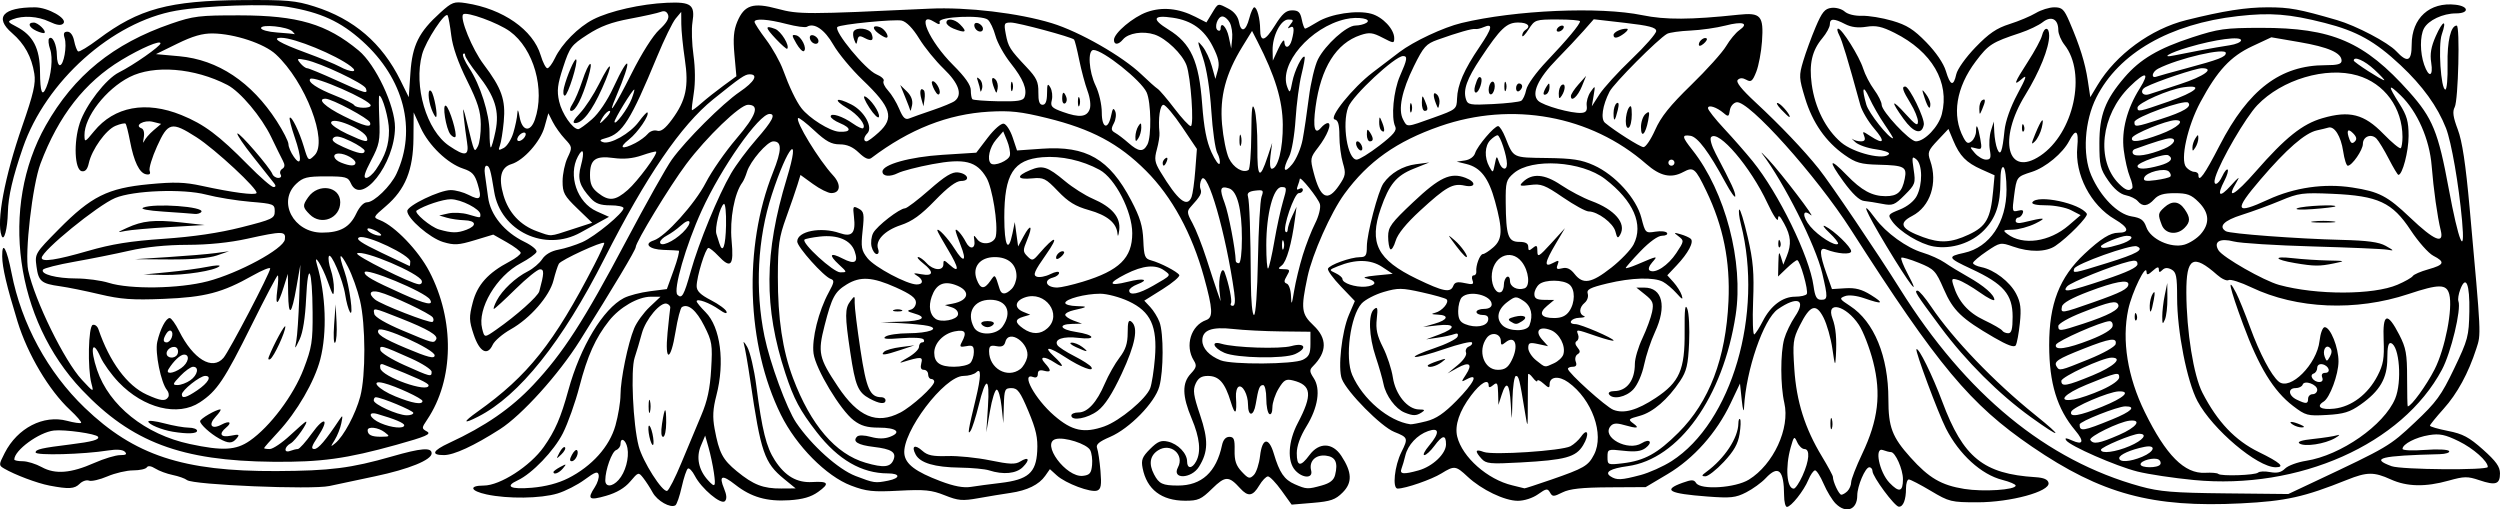 <?xml version="1.0" encoding="UTF-8" standalone="no"?>
<!-- Created with Inkscape (http://www.inkscape.org/) -->

<svg
   width="217.142mm"
   height="44.246mm"
   viewBox="0 0 217.142 44.246"
   version="1.1"
   data-id="svg5"
   inkscape:version="1.1 (c4e8f9ed74, 2021-05-24)"
   sodipodi:docname="divider39.svg"
   xmlns:inkscape="http://www.inkscape.org/namespaces/inkscape"
   xmlns:sodipodi="http://sodipodi.sourceforge.net/DTD/sodipodi-0.dtd"
   xmlns="http://www.w3.org/2000/svg"
   xmlns:svg="http://www.w3.org/2000/svg">
  <sodipodi:namedview
     id="namedview7"
     pagecolor="#ffffff"
     bordercolor="#666666"
     borderopacity="1.0"
     inkscape:pageshadow="2"
     inkscape:pageopacity="0.0"
     inkscape:pagecheckerboard="0"
     inkscape:document-units="mm"
     showgrid="false"
     inkscape:zoom="0.94615212"
     inkscape:cx="373.61857"
     inkscape:cy="353.53723"
     inkscape:window-width="2506"
     inkscape:window-height="1403"
     inkscape:window-x="1974"
     inkscape:window-y="0"
     inkscape:window-maximized="1"
     inkscape:current-layer="layer1" />
  <defs
     id="defs2" />
  <g
     inkscape:label="Layer 1"
     inkscape:groupmode="layer"
     id="layer1"
     transform="translate(-15.926,-57.071)">
    <path
       style="fill:#000000;stroke-width:0.265"
       d="m 175.372,100.818 c -0.3,-0.3 -0.772,-1.074 -1.049,-1.72 -0.277,-0.646 -0.612,-1.174 -0.745,-1.174 -0.133,0 -0.396,0.373 -0.585,0.829 -0.392,0.947 -1.502,2.346 -1.861,2.346 -0.133,0 -0.243,-0.446 -0.245,-0.992 -0.008,-2.225 -0.497,-2.681 -1.604,-1.496 -0.353,0.378 -1.113,0.929 -1.689,1.224 -0.916,0.469 -1.341,0.515 -3.377,0.361 -3.354,-0.253 -3.906,-0.558 -2.157,-1.19 0.8,-0.289 0.996,-0.287 1.181,0.013 0.388,0.628 3.414,0.436 4.591,-0.292 2.131,-1.317 3.582,-4.458 3.075,-6.657 -0.345,-1.498 -0.35,-4.334 -0.01,-5.559 0.147,-0.528 0.571,-1.409 0.943,-1.957 1,-1.474 0.205,-1.803 -1.502,-0.622 -1.24,0.858 -2.762,5.287 -2.929,8.524 -0.025,0.49 -0.108,0.233 -0.198,-0.619 l -0.155,-1.455 -0.816,1.72 c -1.213,2.558 -3.208,4.8 -5.462,6.14 l -1.913,1.137 -3.191,0.019 c -2.364,0.014 -3.411,0.129 -4.039,0.442 -0.771,0.385 -0.869,0.385 -1.082,0.006 -0.207,-0.369 -0.326,-0.351 -1.034,0.153 -0.466,0.332 -1.202,0.57 -1.761,0.57 -1.143,0 -3.148,-0.963 -4.359,-2.095 -1.03,-0.963 -1.152,-0.978 -2.278,-0.282 -0.862,0.532 -3.107,1.31 -3.798,1.316 -0.48,0.004 -0.276,-1.966 0.329,-3.179 0.597,-1.198 0.573,-1.264 -0.63,-1.746 -1.138,-0.455 -4.096,-3.447 -4.546,-4.598 -0.361,-0.923 -0.01,-4.119 0.612,-5.566 l 0.516,-1.201 -1.214,-1.267 c -0.668,-0.697 -1.173,-1.39 -1.124,-1.539 0.11,-0.331 1.963,-1.001 2.784,-1.006 0.503,-0.003 0.595,-0.147 0.595,-0.927 0,-1.083 0.984,-4.828 1.44,-5.483 0.62,-0.89 1.682,-1.516 2.824,-1.664 l 1.16,-0.151 -1.376,0.552 c -1.485,0.596 -2.11,1.354 -2.833,3.435 -1.047,3.014 -0.309,4.461 3.124,6.121 2.317,1.12 2.931,1.237 3.173,0.605 0.122,-0.317 0.361,-0.374 0.994,-0.235 0.699,0.154 0.807,0.114 0.67,-0.244 -0.09,-0.235 -0.043,-0.427 0.104,-0.427 0.147,0 0.25,-0.149 0.228,-0.331 -0.063,-0.515 0.318,-1.521 0.575,-1.521 0.127,0 0.53,-0.26 0.895,-0.577 0.805,-0.7 0.837,-1.51 0.155,-4.006 -0.554,-2.028 -1.251,-2.935 -2.487,-3.237 l -0.841,-0.205 0.715,-0.105 c 0.423,-0.062 0.784,-0.321 0.883,-0.635 0.199,-0.628 1.662,-2.348 1.998,-2.348 0.129,0 0.413,0.446 0.631,0.992 0.721,1.799 0.6,1.739 3.593,1.779 2.244,0.029 3.011,0.148 4.086,0.631 1.859,0.837 3.7,2.87 4.135,4.566 0.338,1.318 0.36,1.34 1.209,1.202 0.476,-0.077 0.933,-0.029 1.017,0.107 0.084,0.136 -0.11,0.247 -0.432,0.247 -0.357,0 -1.084,0.522 -1.868,1.338 -0.706,0.736 -1.283,1.393 -1.283,1.459 0,0.066 0.446,-0.071 0.992,-0.304 1.81,-0.774 1.826,-0.776 1.306,-0.183 -0.285,0.325 -0.374,0.614 -0.218,0.71 0.479,0.296 1.595,-0.436 2.31,-1.515 0.682,-1.031 0.689,-1.078 0.209,-1.445 -0.464,-0.354 -0.453,-0.367 0.165,-0.19 0.364,0.104 0.762,0.282 0.884,0.396 0.294,0.273 -0.226,1.25 -1.23,2.311 l -0.811,0.857 0.539,0.598 c 0.296,0.329 0.617,0.836 0.712,1.128 0.14,0.43 0.055,0.398 -0.451,-0.169 -0.343,-0.384 -0.872,-0.83 -1.174,-0.992 -0.789,-0.422 -2.738,-0.363 -4.85,0.147 -1.494,0.361 -1.802,0.523 -1.686,0.889 0.078,0.246 -0.039,0.598 -0.261,0.782 -0.488,0.405 -0.523,0.971 -0.072,1.153 0.182,0.073 0.003,0.143 -0.397,0.154 -0.735,0.021 -1.06,0.55 -0.338,0.55 0.454,0 3.315,1.231 3.315,1.426 0,0.073 -0.673,-0.099 -1.497,-0.382 -1.793,-0.617 -1.773,-0.615 -1.586,-0.127 0.082,0.214 0.029,0.462 -0.117,0.553 -0.171,0.106 -0.15,0.304 0.061,0.558 0.256,0.309 0.257,0.436 0.004,0.593 -0.177,0.11 -0.246,0.398 -0.153,0.641 0.115,0.3 0.033,0.442 -0.256,0.442 -0.234,0 -0.425,0.081 -0.425,0.18 0,0.332 3.299,3.307 3.949,3.56 0.915,0.357 2.059,0.036 3.67,-1.029 2.076,-1.373 2.546,-2.446 2.519,-5.754 -0.016,-1.97 0.044,-2.477 0.235,-1.984 0.141,0.364 0.21,1.692 0.153,2.951 -0.086,1.908 -0.216,2.459 -0.779,3.307 -1.065,1.605 -2.359,2.722 -3.512,3.033 -0.995,0.268 -1.031,0.31 -0.556,0.657 0.589,0.431 0.345,0.468 -0.839,0.129 -0.625,-0.179 -0.921,-0.149 -1.141,0.115 -0.801,0.965 1.519,2.218 2.718,1.469 0.701,-0.438 0.986,-0.073 0.329,0.421 -0.388,0.291 -0.9,0.355 -1.918,0.241 -1.365,-0.154 -1.389,-0.144 -1.389,0.544 0,0.685 0.029,0.697 1.323,0.544 1.887,-0.224 3.018,-0.845 4.834,-2.655 2.685,-2.676 4.124,-6.454 4.35,-11.417 0.159,-3.483 -0.45,-6.511 -1.926,-9.58 -0.96,-1.996 -1.112,-2.121 -2,-1.646 -1.066,0.57 -1.997,0.366 -3.224,-0.706 -4.808,-4.204 -11.641,-5.454 -17.9,-3.275 -3.78,1.316 -6.244,3.06 -8.303,5.876 -1.183,1.619 -2.793,5.234 -3.212,7.214 -0.589,2.783 -0.535,3.217 0.525,4.216 1.2,1.132 1.182,2.312 -0.053,3.547 -0.312,0.312 -0.301,0.465 0.072,1.035 0.618,0.943 0.373,2.55 -0.642,4.196 -0.534,0.867 -0.833,1.698 -0.833,2.315 0,1.171 0.323,1.22 1.1,0.169 0.834,-1.128 2.004,-1.1 2.771,0.068 0.937,1.427 0.968,2.329 0.109,3.186 -0.625,0.623 -1.033,0.765 -2.584,0.895 l -1.842,0.154 -0.88,-1.226 c -0.484,-0.674 -1.013,-1.226 -1.175,-1.226 -0.162,0 -0.506,0.357 -0.764,0.794 -0.553,0.936 -0.968,0.996 -1.652,0.24 -0.989,-1.093 -1.292,-1.089 -2.437,0.033 -0.951,0.933 -1.214,1.049 -2.348,1.046 -2.051,-0.006 -3.325,-0.984 -3.687,-2.83 -0.14,-0.713 -0.036,-0.979 0.646,-1.662 0.657,-0.657 0.954,-0.78 1.552,-0.644 0.871,0.198 1.666,1.023 1.666,1.729 0,0.648 0.435,0.642 0.784,-0.012 0.444,-0.83 0.318,-2.046 -0.388,-3.722 -0.824,-1.959 -0.846,-3.077 -0.076,-3.897 0.492,-0.524 0.534,-0.706 0.265,-1.138 -0.796,-1.275 -0.258,-3.046 1.068,-3.516 0.62,-0.22 0.585,-0.931 -0.182,-3.719 -1.047,-3.804 -2.784,-6.992 -5.042,-9.25 -2.367,-2.367 -4.723,-3.621 -8.601,-4.577 -2.266,-0.559 -3.193,-0.661 -5.027,-0.555 -3.576,0.207 -6.903,1.515 -10.223,4.022 -0.241,0.182 -0.56,0.047 -1.092,-0.463 -0.521,-0.499 -1.032,-0.72 -1.664,-0.72 -0.716,0 -1.189,-0.258 -2.202,-1.201 -0.709,-0.661 -1.343,-1.148 -1.408,-1.083 -0.262,0.262 1.793,3.632 3.037,4.98 0.722,0.782 0.644,1.537 -0.158,1.537 -0.274,0 -0.987,-0.354 -1.585,-0.788 l -1.087,-0.788 -0.262,0.854 c -0.144,0.47 -0.585,1.747 -0.979,2.838 -0.627,1.735 -0.718,2.383 -0.724,5.159 -0.008,3.608 0.406,6.376 1.314,8.789 1.535,4.077 3.696,6.599 6.305,7.358 1.592,0.463 2.176,0.395 2.436,-0.284 0.242,-0.631 -0.199,-0.911 -1.723,-1.091 -1.392,-0.165 -1.88,-0.468 -1.449,-0.899 0.139,-0.139 0.631,-0.127 1.192,0.028 0.64,0.177 1.189,0.175 1.662,-0.005 1.049,-0.399 0.563,-0.799 -0.97,-0.799 -1.014,0 -1.554,-0.157 -2.177,-0.632 -1.159,-0.884 -3.305,-4.453 -3.49,-5.804 -0.171,-1.251 0.436,-3.696 1.321,-5.313 0.48,-0.877 0.505,-1.054 0.168,-1.168 -0.606,-0.206 -2.901,-2.769 -2.906,-3.246 -0.01,-0.894 2.053,-1.305 3.688,-0.734 1.078,0.376 1.407,-0.001 1.238,-1.42 -0.109,-0.916 -0.079,-0.967 0.405,-0.708 0.466,0.249 0.503,0.457 0.347,1.914 -0.155,1.447 -0.107,1.721 0.423,2.394 0.608,0.773 3.437,2.282 4.279,2.282 0.596,2.7e-4 0.596,-0.424 0,-0.776 -0.358,-0.211 -0.268,-0.237 0.397,-0.112 1.056,0.197 1.122,-0.19 0.163,-0.944 -0.383,-0.302 -0.58,-0.548 -0.438,-0.548 0.143,0 0.475,0.238 0.738,0.529 0.582,0.644 1.455,0.698 1.455,0.091 0,-0.393 0.054,-0.389 0.531,0.043 0.888,0.803 0.836,0.305 -0.136,-1.31 -0.508,-0.844 -0.924,-1.593 -0.924,-1.666 0,-0.31 0.915,0.664 1.51,1.607 0.803,1.272 1.079,1.083 0.507,-0.346 -0.236,-0.591 -0.43,-1.156 -0.43,-1.255 0,-0.279 0.557,0.345 0.891,0.999 0.358,0.701 0.855,0.603 0.738,-0.146 -0.077,-0.492 -0.058,-0.497 0.269,-0.07 0.423,0.552 1.472,0.363 1.599,-0.288 0.207,-1.056 -0.3,-4.205 -0.817,-5.081 -0.85,-1.441 -1.895,-1.702 -4.709,-1.174 -1.264,0.237 -2.604,0.585 -2.979,0.774 -0.699,0.352 -1.343,0.291 -1.343,-0.129 0,-0.615 2.371,-1.278 5.212,-1.458 l 2.937,-0.186 0.991,-1.299 c 0.561,-0.736 1.166,-1.265 1.394,-1.221 0.222,0.043 0.572,0.584 0.778,1.203 l 0.375,1.124 2.161,-0.152 c 3.867,-0.272 5.857,0.881 7.757,4.495 0.769,1.463 1,2.223 1.051,3.457 0.058,1.405 0.134,1.6 0.68,1.746 0.803,0.215 2.258,0.971 2.442,1.269 0.08,0.129 -0.571,0.684 -1.447,1.233 l -1.592,0.998 0.52,0.555 c 0.286,0.305 0.647,0.89 0.802,1.3 0.368,0.971 0.36,4.257 -0.015,5.605 -0.388,1.398 -2.582,3.644 -4.268,4.369 -0.983,0.423 -1.26,0.664 -1.136,0.988 0.09,0.236 0.222,1.124 0.293,1.973 0.103,1.238 0.046,1.576 -0.285,1.704 -0.539,0.207 -2.74,-0.618 -3.508,-1.315 l -0.601,-0.545 -0.408,0.582 c -0.538,0.769 -1.562,1.271 -3.021,1.483 -0.655,0.095 -1.905,0.301 -2.778,0.457 -1.394,0.249 -1.751,0.219 -2.93,-0.252 -1.141,-0.456 -1.736,-0.515 -3.969,-0.398 -2.277,0.12 -2.831,0.061 -4.164,-0.444 -2.149,-0.814 -4.757,-3.447 -6.093,-6.152 -2.998,-6.068 -3.278,-14.563 -0.692,-21.037 0.785,-1.965 0.792,-2.716 0.026,-2.708 -0.52,0.006 -1.996,1.717 -2.281,2.644 -0.111,0.362 -0.291,0.777 -0.4,0.923 -0.693,0.93 -1.11,3.181 -0.935,5.05 0.207,2.206 -0.059,2.498 -1.184,1.3 -0.342,-0.364 -0.715,-0.661 -0.83,-0.661 -0.251,0 -1.022,2.506 -1.022,3.32 0,0.421 0.336,0.751 1.236,1.214 0.68,0.35 1.29,0.797 1.356,0.994 0.076,0.227 -0.159,0.161 -0.641,-0.181 -0.815,-0.578 -1.951,-0.993 -1.951,-0.713 0,0.094 0.347,0.518 0.771,0.942 1.3,1.3 1.696,4.345 0.942,7.24 -0.305,1.172 -0.342,1.877 -0.152,2.9 0.388,2.089 0.691,2.665 1.934,3.684 1.437,1.178 2.287,1.507 3.864,1.495 l 1.24,-0.009 -1.005,-0.821 c -1.714,-1.4 -2.02,-2.291 -2.938,-8.554 -0.213,-1.455 -0.463,-2.884 -0.554,-3.175 -0.092,-0.291 0.038,-0.174 0.288,0.26 0.25,0.434 0.605,1.944 0.788,3.355 0.507,3.901 0.866,5.342 1.617,6.5 0.888,1.369 1.91,1.962 3.246,1.883 1.415,-0.084 1.537,0.126 0.503,0.862 -0.617,0.439 -1.332,0.645 -2.503,0.719 -1.942,0.124 -3.308,-0.269 -4.68,-1.346 -1.163,-0.913 -1.454,-0.811 -0.977,0.34 0.23,0.556 0.252,0.903 0.068,1.087 -0.337,0.337 -2.039,-1.098 -2.609,-2.2 -0.217,-0.42 -0.488,-0.705 -0.603,-0.634 -0.115,0.071 -0.356,0.787 -0.536,1.592 -0.18,0.805 -0.428,1.525 -0.552,1.601 -0.43,0.266 -1.569,-0.377 -1.971,-1.11 -0.222,-0.406 -0.592,-0.977 -0.821,-1.268 -0.411,-0.521 -0.429,-0.516 -1.13,0.312 -0.474,0.56 -1.177,0.976 -2.102,1.242 -1.482,0.428 -1.657,0.291 -0.97,-0.757 0.23,-0.352 0.379,-0.829 0.331,-1.061 -0.071,-0.342 -0.302,-0.265 -1.219,0.412 -0.622,0.459 -1.683,1 -2.357,1.203 -1.465,0.441 -4.308,0.479 -6.158,0.082 -1.421,-0.305 -1.57,-0.771 -0.247,-0.771 1.416,0 4.036,-1.687 5.214,-3.357 0.984,-1.394 1.479,-2.538 2.135,-4.928 1.036,-3.778 3.022,-7.071 4.826,-8.004 0.426,-0.22 1.439,-0.485 2.252,-0.588 l 1.478,-0.188 0.598,-1.654 c 0.329,-0.909 0.524,-1.667 0.433,-1.684 -0.091,-0.017 -0.69,-0.047 -1.331,-0.066 -1.234,-0.037 -1.743,-0.536 -0.84,-0.822 0.997,-0.316 3.576,-3.176 4.52,-5.013 0.509,-0.991 1.705,-2.711 2.657,-3.822 1.746,-2.039 2.056,-2.947 1.005,-2.947 -0.689,0 -3.591,2.79 -5.366,5.159 -1.424,1.901 -4.382,6.765 -4.382,7.206 0,0.242 -1.905,3.431 -4.863,8.14 -1.836,2.923 -5.026,6.456 -6.929,7.673 -2.254,1.442 -4.001,2.249 -4.868,2.249 -1.155,0 -0.989,-0.384 0.454,-1.053 3.138,-1.453 5.386,-3.005 7.301,-5.04 2.594,-2.758 4.389,-5.538 8.102,-12.554 1.697,-3.205 3.469,-6.364 3.939,-7.018 1.209,-1.685 4.405,-4.873 5.902,-5.888 1.275,-0.864 1.644,-1.52 0.856,-1.52 -0.408,0 -0.797,0.267 -3.168,2.175 -2.793,2.248 -5.822,6.683 -9.443,13.827 -3.671,7.244 -7.391,11.902 -10.963,13.728 -1.345,0.688 -1.37,0.506 -0.06,-0.427 4.389,-3.125 6.625,-5.936 10.139,-12.748 0.52,-1.009 0.91,-1.87 0.866,-1.914 -0.168,-0.168 -3.758,1.483 -3.941,1.813 -0.106,0.191 -0.314,0.837 -0.463,1.435 -0.342,1.376 -2.03,3.312 -3.712,4.257 -0.709,0.398 -1.417,1.005 -1.572,1.347 -0.456,1.001 -1.146,0.625 -1.653,-0.901 -0.4,-1.205 -0.409,-1.505 -0.078,-2.777 0.399,-1.535 1.328,-2.569 3.19,-3.549 0.546,-0.288 0.985,-0.631 0.975,-0.763 -0.01,-0.132 -0.55,-0.542 -1.201,-0.911 l -1.183,-0.671 -1.619,0.49 c -1.401,0.424 -1.769,0.445 -2.737,0.155 -1.151,-0.345 -3.118,-2.048 -3.112,-2.694 0.004,-0.467 2.814,-1.818 3.78,-1.817 0.407,2.1e-4 1.103,0.188 1.546,0.417 1.03,0.533 1.178,0.36 0.793,-0.925 -0.255,-0.851 -0.487,-1.099 -1.268,-1.357 -1.362,-0.449 -2.988,-2.017 -3.692,-3.559 l -0.604,-1.323 -0.018,2.249 c -0.022,2.756 -0.711,4.451 -2.396,5.894 -1.128,0.966 -1.13,0.97 -0.499,1.221 1.284,0.51 3.326,2.635 4.27,4.445 2.221,4.257 2.148,9.402 -0.184,12.876 -0.494,0.736 -0.494,0.763 -0.015,1.032 0.402,0.225 -0.084,0.436 -2.652,1.153 -4.342,1.211 -6.555,1.516 -10.707,1.476 -7.987,-0.076 -12.289,-1.693 -16.614,-6.247 -5.807,-6.113 -7.143,-15.88 -3.141,-22.962 2.454,-4.343 5.862,-7.109 10.892,-8.842 1.935,-0.667 2.447,-0.729 5.953,-0.724 5.051,0.007 7.552,0.746 10.338,3.057 1.467,1.217 3.161,4.805 3.151,6.677 -0.016,3.178 -2.944,6.879 -3.836,4.847 -0.236,-0.538 -0.445,-0.595 -2.158,-0.595 -1.644,0 -1.988,0.086 -2.58,0.641 -1.655,1.555 -0.246,4.239 2.228,4.244 1.582,0.003 2.416,-0.459 2.979,-1.651 0.284,-0.601 0.651,-0.985 0.942,-0.985 0.607,0 2.058,-1.409 2.557,-2.483 1.783,-3.834 0.646,-8.257 -2.959,-11.51 -1.894,-1.709 -3.62,-2.501 -6.498,-2.981 -1.772,-0.295 -7.164,-0.111 -9.684,0.332 -5.555,0.975 -11.318,6.128 -13.31,11.9 -0.887,2.57 -1.273,4.228 -1.305,5.606 -0.034,1.455 -0.338,2.593 -0.546,2.047 -0.469,-1.229 0.265,-5.13 1.791,-9.519 0.983,-2.828 1.188,-3.715 1.052,-4.564 -0.236,-1.473 -0.845,-2.583 -1.935,-3.525 -1.57,-1.357 -0.791,-2.236 1.982,-2.236 1.141,0 2.882,0.993 2.468,1.407 -0.199,0.199 -0.557,0.15 -1.219,-0.166 -0.983,-0.469 -2.275,-0.552 -3.167,-0.204 -0.483,0.189 -0.457,0.242 0.31,0.639 1.453,0.751 2.039,1.871 2.055,3.928 0.014,1.802 0.183,2.215 0.548,1.342 0.433,-1.035 0.588,-2.566 0.333,-3.296 -0.147,-0.421 -0.187,-0.846 -0.09,-0.944 0.289,-0.289 0.669,0.536 0.674,1.461 0.002,0.473 0.118,0.86 0.257,0.86 0.34,0 0.635,-1.669 0.416,-2.358 -0.128,-0.402 -0.061,-0.552 0.246,-0.552 0.257,0 0.484,0.312 0.581,0.799 0.088,0.44 0.243,0.851 0.345,0.914 0.102,0.063 0.89,-0.414 1.752,-1.061 3.521,-2.643 6.143,-3.354 12.546,-3.399 3.824,-0.027 4.595,0.041 6.218,0.554 3.439,1.086 5.883,3.185 7.484,6.427 l 0.718,1.455 0.145,-2.117 c 0.164,-2.406 0.727,-3.538 2.6,-5.23 1.013,-0.915 1.188,-0.98 2.22,-0.822 3.215,0.492 5.834,2.319 6.495,4.53 0.185,0.618 0.445,1.124 0.578,1.124 0.133,0 0.429,-0.396 0.659,-0.879 0.588,-1.238 2.039,-2.705 3.329,-3.363 1.428,-0.729 4.158,-1.345 6.39,-1.444 2.124,-0.094 2.47,0.171 2.224,1.705 -0.092,0.574 -0.051,1.86 0.091,2.859 0.154,1.087 0.165,2.393 0.028,3.255 -0.126,0.791 -0.202,1.469 -0.167,1.507 0.035,0.037 0.41,-0.238 0.833,-0.612 0.424,-0.373 1.279,-1.051 1.901,-1.506 l 1.131,-0.827 -0.169,-1.87 c -0.127,-1.406 -0.067,-2.116 0.244,-2.86 0.612,-1.464 1.369,-1.706 3.515,-1.125 1.814,0.491 2.51,0.49 13.198,-0.015 3.24,-0.153 7.72,0.379 10.608,1.261 2.402,0.734 6.147,2.874 7.791,4.454 0.597,0.574 1.226,1.134 1.398,1.244 0.172,0.111 0.833,0.886 1.468,1.722 0.636,0.837 1.271,1.521 1.412,1.521 0.303,0 0.003,-4.288 -0.371,-5.292 -0.365,-0.98 -1.773,-2.331 -2.775,-2.662 -1.002,-0.331 -2.279,-0.131 -2.744,0.43 -0.393,0.474 -0.78,0.491 -0.78,0.035 0,-0.591 1.667,-1.994 2.874,-2.42 1.324,-0.467 2.743,-0.327 4.198,0.415 l 0.957,0.488 0.48,-0.789 c 0.559,-0.92 0.48,-0.898 1.449,-0.397 0.474,0.245 0.808,0.666 0.893,1.124 0.182,0.99 0.605,0.847 0.904,-0.306 0.135,-0.52 0.329,-0.946 0.432,-0.946 0.24,0 0.505,0.988 0.51,1.903 0.006,1.173 0.415,1.071 1.28,-0.321 0.637,-1.024 0.969,-1.317 1.497,-1.317 0.543,0 0.711,0.159 0.838,0.794 0.087,0.437 0.219,0.794 0.293,0.794 0.074,0 0.556,-0.261 1.072,-0.58 1.14,-0.704 3.433,-1.054 4.672,-0.712 0.99,0.273 1.993,1.338 1.993,2.117 0,0.469 -0.041,0.468 -1.012,-0.038 -0.861,-0.449 -1.147,-0.482 -1.918,-0.225 -2.11,0.703 -3.445,2.839 -3.903,6.242 -0.244,1.812 -0.073,2.464 0.472,1.807 0.187,-0.225 0.452,-0.409 0.59,-0.409 0.388,0 -0.045,1.092 -0.838,2.117 -0.687,0.888 -0.703,0.979 -0.387,2.191 0.587,2.25 1.213,2.564 2.206,1.106 0.572,-0.839 0.605,-1.033 0.331,-1.947 -0.167,-0.558 -0.304,-1.618 -0.304,-2.354 0,-0.979 -0.107,-1.362 -0.399,-1.425 -0.568,-0.122 1.554,-2.758 3.283,-4.078 0.746,-0.569 1.793,-1.367 2.327,-1.772 1.235,-0.938 3.826,-2.152 5.398,-2.53 4.681,-1.125 12.019,-1.441 15.714,-0.677 1.989,0.411 4.197,0.4 8.353,-0.043 1.927,-0.205 2.187,0.091 2.031,2.322 -0.064,0.916 -0.287,2.1 -0.496,2.633 -0.322,0.819 -0.454,0.927 -0.858,0.7 -0.323,-0.181 -0.566,-0.18 -0.749,0.004 -0.185,0.185 0.302,0.802 1.534,1.946 2.153,1.998 4.198,4.144 5.502,5.776 1.002,1.253 5.093,7.308 7.062,10.451 5.729,9.147 12.721,14.889 20.864,17.134 1.688,0.465 2.863,0.562 7.429,0.609 l 5.424,0.057 2.249,-1.059 c 6.432,-3.028 6.556,-3.101 8.73,-5.146 1.891,-1.779 2.304,-2.345 3.428,-4.692 1.201,-2.509 1.28,-2.807 1.319,-4.961 0.044,-2.388 -0.295,-3.209 -0.788,-1.912 -0.151,0.398 -0.223,0.857 -0.161,1.021 0.265,0.692 -0.642,4.47 -1.428,5.943 -3.451,6.474 -12.416,10.463 -21.552,9.589 -1.746,-0.167 -3.949,-0.498 -4.895,-0.735 -1.873,-0.469 -5.899,-2.236 -6.198,-2.719 -0.136,-0.22 -0.003,-0.218 0.493,0.009 0.987,0.45 1.11,0.103 0.304,-0.855 -1.584,-1.883 -2.265,-4.103 -2.269,-7.406 -0.005,-3.595 0.889,-5.902 3.078,-7.946 1.405,-1.312 2.225,-1.825 2.916,-1.825 1.034,0 0.916,-0.459 -0.299,-1.172 -2.098,-1.229 -3.481,-3.895 -3.253,-6.268 0.14,-1.455 -0.125,-1.657 -0.704,-0.538 -0.551,1.066 -2.047,2.308 -3.239,2.689 -1.328,0.425 -1.327,0.423 -1.547,2.085 -0.179,1.349 -0.16,1.42 0.35,1.287 0.386,-0.101 0.499,-0.036 0.399,0.226 -0.077,0.202 -0.247,0.367 -0.377,0.367 -0.13,0 -0.236,0.133 -0.236,0.295 0,0.182 0.253,0.233 0.661,0.132 1.87,-0.461 2.132,-0.438 1.058,0.093 -0.582,0.288 -1.475,0.531 -1.984,0.539 -0.84,0.014 -0.882,0.049 -0.449,0.377 1.339,1.015 3.646,0.689 5.322,-0.752 l 1.036,-0.891 -0.824,-0.426 c -0.453,-0.234 -1.433,-0.426 -2.176,-0.426 -0.834,0 -1.289,-0.101 -1.188,-0.265 0.432,-0.699 4.164,0.09 4.727,1 0.142,0.229 -1.654,2.063 -2.735,2.792 -0.806,0.544 -2.235,0.566 -3.681,0.055 -1.069,-0.377 -1.121,-0.368 -2.282,0.416 -0.653,0.441 -1.188,0.897 -1.188,1.014 0,0.117 0.327,0.279 0.728,0.359 1.116,0.224 2.48,1.272 3.021,2.319 0.388,0.752 0.453,1.273 0.319,2.555 -0.093,0.886 -0.253,1.748 -0.357,1.916 -0.13,0.211 -0.713,7.9e-4 -1.883,-0.678 -2.841,-1.649 -3.555,-2.336 -4.366,-4.198 -0.701,-1.608 -0.832,-1.747 -2.155,-2.285 -0.775,-0.315 -1.465,-0.516 -1.534,-0.448 -0.068,0.068 0.175,0.687 0.54,1.374 1.247,2.345 0.171,0.949 -1.819,-2.36 -1.898,-3.156 -2.347,-4.268 -0.98,-2.423 0.926,1.249 2.727,2.551 4.1,2.964 0.655,0.197 1.523,0.588 1.929,0.87 0.406,0.281 1.316,0.836 2.022,1.233 1.381,0.777 2.288,1.566 2.288,1.991 0,0.145 -0.566,-0.138 -1.257,-0.629 -0.691,-0.491 -1.536,-0.979 -1.878,-1.084 -0.558,-0.171 -0.602,-0.127 -0.433,0.431 0.433,1.428 1.278,2.392 2.68,3.055 0.785,0.372 1.491,0.78 1.57,0.907 0.079,0.127 0.314,0.231 0.524,0.231 0.285,0 0.381,-0.362 0.381,-1.435 0,-1.935 -0.785,-2.847 -3.568,-4.142 -2.084,-0.971 -2.136,-1.082 -0.65,-1.404 2.232,-0.484 3.688,-2.653 3.688,-5.494 0,-0.979 -0.119,-1.854 -0.265,-1.944 -0.164,-0.101 -0.265,0.372 -0.266,1.241 -0.002,1.998 -0.399,3.175 -1.427,4.234 -1.073,1.105 -2.82,1.67 -4.361,1.409 -1.186,-0.2 -2.987,-1.294 -3.62,-2.197 -0.391,-0.558 -0.366,-0.596 0.675,-1.013 0.654,-0.262 1.234,-0.728 1.468,-1.181 0.518,-1.002 0.5,-2.732 -0.034,-3.175 -0.378,-0.314 -0.402,-0.224 -0.235,0.891 0.177,1.178 0.138,1.288 -0.777,2.203 -0.877,0.877 -1.05,0.945 -1.948,0.769 -0.542,-0.106 -1.255,-0.22 -1.586,-0.252 -0.396,-0.039 -1.006,-0.616 -1.789,-1.692 -1.365,-1.876 -1.237,-2.125 0.285,-0.553 1.293,1.335 2.207,1.83 3.382,1.83 1.03,0 1.428,-0.363 1.658,-1.514 0.207,-1.034 -0.032,-1.162 -2.26,-1.218 -1.56,-0.039 -1.986,-0.161 -2.96,-0.846 -1.641,-1.154 -2.789,-2.802 -3.437,-4.936 -0.534,-1.757 -0.543,-1.944 -0.161,-3.224 0.223,-0.747 0.708,-2.073 1.078,-2.946 0.554,-1.307 0.796,-1.603 1.373,-1.673 0.385,-0.047 0.902,0.096 1.148,0.319 0.262,0.237 0.883,0.391 1.498,0.371 0.578,-0.019 1.765,0.175 2.638,0.431 1.269,0.372 1.862,0.748 2.959,1.874 0.843,0.866 1.496,1.826 1.696,2.491 0.385,1.286 0.664,1.374 0.903,0.284 0.099,-0.451 0.827,-1.473 1.675,-2.35 1.162,-1.203 1.827,-1.656 2.955,-2.013 0.8,-0.253 1.826,-0.684 2.28,-0.957 0.454,-0.273 1.176,-0.497 1.604,-0.497 0.677,0 0.85,0.164 1.319,1.257 0.902,2.098 1.36,3.566 1.589,5.093 l 0.219,1.455 0.636,-1.058 c 1.588,-2.643 4.633,-4.873 7.699,-5.636 3.238,-0.806 5.183,-1.111 7.082,-1.111 1.894,0 2.715,0.152 6.015,1.111 1.654,0.481 4.432,1.94 5.139,2.698 0.977,1.048 1.343,0.894 1.344,-0.569 0.002,-2.307 1.567,-3.726 3.82,-3.463 1.169,0.136 1.189,0.751 0.025,0.751 -1.135,0 -2.397,0.594 -2.779,1.308 -0.355,0.664 -0.347,2.103 0.018,3.15 0.406,1.165 0.807,1.041 0.611,-0.19 -0.119,-0.743 -0.01,-1.37 0.397,-2.29 0.616,-1.393 0.996,-1.507 0.525,-0.158 -0.331,0.948 -0.083,4.794 0.309,4.794 0.129,0 0.215,-0.982 0.191,-2.183 -0.041,-2.015 0.28,-3.373 0.795,-3.373 0.296,-1e-4 0.136,6.502 -0.174,7.081 -0.209,0.39 -0.144,0.865 0.266,1.944 0.387,1.018 0.683,2.98 1.033,6.851 1.011,11.185 0.997,10.889 0.582,12.171 -0.695,2.15 -1.656,3.917 -2.854,5.249 -0.648,0.721 -1.179,1.377 -1.179,1.457 0,0.08 0.706,0.285 1.569,0.455 1.288,0.253 1.833,0.544 3.043,1.622 1.133,1.01 1.473,1.487 1.473,2.064 0,0.95 -0.376,1.073 -1.802,0.591 -1.015,-0.343 -1.309,-0.339 -2.663,0.041 -2.015,0.565 -3.615,0.531 -5.023,-0.108 -1.461,-0.663 -2.065,-0.657 -3.798,0.038 -3.737,1.498 -5.301,1.846 -9.202,2.044 -7.704,0.391 -12.133,-0.81 -18.153,-4.92 -5.374,-3.67 -8.151,-6.997 -15.734,-18.848 -3.009,-4.702 -8.902,-11.27 -9.936,-11.072 -0.281,0.054 -0.535,0.362 -0.584,0.709 -0.078,0.547 -0.136,0.573 -0.529,0.236 -0.612,-0.525 -1.368,-0.763 -1.368,-0.431 0,0.152 0.631,0.952 1.402,1.778 0.771,0.826 1.885,2.097 2.475,2.825 2.258,2.785 4.94,8.278 5.29,10.834 0.129,0.94 0.274,1.205 0.658,1.205 0.591,0 0.599,-0.182 0.097,-2.311 -0.569,-2.411 -3.325,-7.892 -5.221,-10.381 -0.185,-0.242 0.06,-0.016 0.544,0.503 1.137,1.22 4.238,5.283 3.688,4.833 -0.74,-0.606 -0.769,0.125 -0.04,0.992 0.705,0.838 2.158,1.749 2.401,1.506 0.073,-0.073 -0.265,-0.506 -0.752,-0.963 -0.487,-0.456 -0.647,-0.711 -0.356,-0.566 0.778,0.387 2.249,1.808 2.249,2.171 0,0.317 -1.203,0.23 -2.183,-0.158 -0.596,-0.236 -0.583,0.345 0.047,2.122 l 0.469,1.323 1.164,-0.073 c 0.871,-0.055 1.431,0.093 2.222,0.587 1.207,0.753 1.024,0.842 -0.585,0.281 -0.666,-0.232 -1.338,-0.306 -1.669,-0.183 -0.515,0.191 -0.484,0.252 0.443,0.855 2.086,1.358 3.326,4.377 3.326,8.096 0,2.431 0.323,3.283 1.921,5.061 1.606,1.787 2.673,2.411 4.666,2.732 1.663,0.268 4.467,0.086 4.467,-0.289 0,-0.111 -0.515,-0.332 -1.144,-0.491 -1.841,-0.464 -3.768,-2.22 -4.914,-4.479 -0.68,-1.34 -2.692,-6.742 -2.56,-6.874 0.184,-0.184 1.383,2.248 2.25,4.566 1.812,4.844 3.567,6.265 8.087,6.548 0.733,0.046 1.081,0.199 1.138,0.499 0.141,0.745 -3.298,1.683 -6.17,1.683 -2.288,2.5e-4 -2.459,-0.042 -4.054,-0.992 -0.916,-0.546 -1.776,-0.992 -1.911,-0.992 -0.135,0 -0.246,0.347 -0.246,0.772 0,0.995 -0.242,1.613 -0.624,1.595 -0.364,-0.018 -2.287,-2.616 -2.287,-3.09 0,-0.184 -0.125,-0.335 -0.278,-0.335 -0.35,0 -1.045,1.631 -1.045,2.452 0,1.24 -0.969,1.606 -1.869,0.706 z m 1.022,-1.095 c 0.175,-0.175 0.318,-0.519 0.318,-0.766 0,-0.247 0.431,-1.357 0.958,-2.467 1.397,-2.941 1.665,-5.2 0.952,-8.003 -0.303,-1.188 -0.861,-2.63 -1.24,-3.203 -1.132,-1.71 -2.894,-2.132 -2.292,-0.548 0.289,0.76 0.38,1.774 0.295,3.267 -0.053,0.927 -0.09,0.85 -0.301,-0.623 -0.132,-0.925 -0.478,-2.147 -0.769,-2.717 -0.657,-1.288 -1.169,-1.113 -2.08,0.71 -0.57,1.14 -0.61,1.469 -0.46,3.743 0.186,2.835 0.919,5.156 2.399,7.602 0.523,0.865 0.952,1.66 0.952,1.769 0,0.433 0.53,1.554 0.734,1.554 0.12,0 0.361,-0.143 0.536,-0.317 z m -1.483,-5.9 c 0.005,-0.437 0.065,-0.583 0.132,-0.326 0.067,0.257 0.063,0.615 -0.01,0.794 -0.072,0.179 -0.127,-0.032 -0.122,-0.468 z m -99.791,3.425 c 0.538,-1.302 1.307,-3.14 1.709,-4.086 0.541,-1.272 0.766,-2.32 0.866,-4.026 0.125,-2.139 0.082,-2.411 -0.603,-3.765 -0.689,-1.363 -1.401,-1.959 -1.94,-1.626 -0.126,0.078 -0.374,1.038 -0.551,2.134 -0.423,2.623 -0.948,2.679 -0.692,0.074 0.104,-1.055 0.209,-2.022 0.233,-2.15 0.024,-0.127 -0.104,-0.286 -0.286,-0.352 -0.547,-0.201 -1.851,1.345 -2.185,2.59 -0.172,0.643 -0.452,1.585 -0.622,2.095 -0.357,1.069 -0.141,5.791 0.35,7.682 0.346,1.332 2.059,4.026 2.473,3.888 0.149,-0.05 0.71,-1.155 1.248,-2.457 z m -2.786,-2.234 c -0.1,-0.457 -0.123,-0.891 -0.05,-0.964 0.073,-0.073 0.214,0.242 0.315,0.699 0.1,0.457 0.123,0.891 0.05,0.964 -0.073,0.073 -0.214,-0.242 -0.315,-0.699 z m 1.092,-1.124 c 0.236,-1.541 0.363,-1.58 0.363,-0.11 0,0.679 -0.12,1.235 -0.268,1.235 -0.166,0 -0.202,-0.429 -0.095,-1.124 z m -1.163,-1.521 c 0,-0.509 0.054,-0.718 0.121,-0.463 0.067,0.255 0.067,0.671 0,0.926 -0.067,0.255 -0.121,0.046 -0.121,-0.463 z m 108.947,6.321 c 0,-0.859 -0.662,-2.352 -1.043,-2.352 -0.13,0 -0.443,-0.079 -0.695,-0.176 -0.766,-0.294 -0.326,1.909 0.568,2.842 0.842,0.879 1.171,0.791 1.171,-0.313 z m -115.947,-0.074 c 2.079,-1.053 3.604,-2.753 4.12,-4.592 0.24,-0.857 0.437,-2.049 0.437,-2.648 0,-1.343 0.647,-4.494 1.189,-5.791 0.221,-0.53 0.827,-1.363 1.345,-1.853 l 0.943,-0.889 h -0.843 c -1.111,0 -2.699,0.915 -3.631,2.094 -1.177,1.488 -1.873,3.036 -2.57,5.716 -0.354,1.363 -1,3.185 -1.436,4.047 -0.769,1.524 -2.681,3.515 -3.928,4.092 -1.149,0.532 -0.636,0.8 1.231,0.643 1.179,-0.099 2.292,-0.389 3.142,-0.82 z m -1.264,-0.55 c 0,-0.068 0.268,-0.266 0.595,-0.44 0.54,-0.288 0.561,-0.276 0.232,0.123 -0.338,0.41 -0.828,0.597 -0.828,0.317 z m 1.6,-1.487 c 0.162,-0.303 0.36,-0.487 0.439,-0.408 0.218,0.218 -0.131,0.96 -0.452,0.96 -0.196,0 -0.192,-0.169 0.013,-0.552 z m -1.08,-0.198 c 0.174,-0.34 0.389,-0.545 0.478,-0.457 0.089,0.089 -0.054,0.367 -0.317,0.618 -0.457,0.437 -0.464,0.43 -0.161,-0.161 z m 38.307,2.637 c 2.395,-0.282 3.089,-0.88 3.189,-2.75 0.063,-1.173 -0.092,-1.877 -0.764,-3.479 -0.712,-1.696 -0.94,-2.008 -1.468,-2.008 -0.579,0 -0.628,0.111 -0.668,1.521 l -0.043,1.521 -0.155,-1.455 c -0.085,-0.8 -0.274,-1.455 -0.42,-1.455 -0.146,0 -0.408,0.833 -0.584,1.852 l -0.319,1.852 0.142,-2.211 c 0.169,-2.645 -0.176,-2.688 -0.811,-0.099 -0.242,0.987 -0.556,1.971 -0.699,2.185 -0.284,0.428 -0.203,-0.073 0.442,-2.74 0.476,-1.966 0.495,-2.786 0.056,-2.347 -0.175,0.175 -0.677,0.318 -1.117,0.318 -1.655,0 -5.357,4.894 -5.131,6.784 0.106,0.885 0.976,1.538 3.145,2.359 1.165,0.441 1.993,0.597 2.627,0.495 0.509,-0.082 1.67,-0.236 2.579,-0.343 z m -0.991,-1.093 c -0.364,-0.117 -1.507,-0.224 -2.54,-0.238 -2.192,-0.031 -3.444,-0.401 -3.837,-1.135 -0.397,-0.743 -0.077,-0.92 0.584,-0.323 0.44,0.397 0.907,0.494 2.184,0.453 0.894,-0.029 2.561,0.14 3.705,0.376 1.679,0.345 2.182,0.364 2.605,0.1 0.744,-0.465 0.884,-0.173 0.231,0.481 -0.574,0.574 -1.693,0.684 -2.932,0.287 z m 28.904,1.31 c 0.701,-0.195 1.036,-0.458 1.148,-0.904 0.273,-1.088 0.034,-1.59 -0.804,-1.685 -0.896,-0.102 -1.484,0.494 -1.275,1.292 0.185,0.707 -0.741,0.696 -1.385,-0.016 -0.71,-0.785 -0.618,-2.505 0.22,-4.098 1.3,-2.472 1.209,-3.303 -0.405,-3.708 -0.614,-0.154 -0.79,-0.055 -1.254,0.706 -0.297,0.487 -0.54,1.22 -0.541,1.629 -5.3e-4,0.428 -0.113,0.674 -0.266,0.58 -0.146,-0.09 -0.265,-0.692 -0.265,-1.339 0,-0.646 -0.123,-1.175 -0.273,-1.175 -0.312,0 -0.413,0.26 -0.646,1.661 -0.18,1.084 -0.669,1.103 -0.669,0.026 0,-0.856 -0.479,-1.749 -0.824,-1.536 -0.148,0.091 -0.248,0.482 -0.223,0.867 0.099,1.534 -0.067,1.696 -0.45,0.437 -0.506,-1.662 -1.024,-2.249 -1.988,-2.249 -0.555,0 -0.84,0.18 -1.064,0.672 -0.255,0.559 -0.189,1.017 0.387,2.724 0.728,2.158 0.707,3.194 -0.093,4.487 -0.659,1.065 -2.399,1.12 -1.83,0.058 0.598,-1.118 -0.654,-2.18 -1.736,-1.471 -0.7,0.458 -0.816,1.174 -0.34,2.081 0.434,0.825 0.736,0.966 2.077,0.97 2.052,0.005 3.333,-1.168 3.825,-3.501 0.1,-0.472 0.323,-0.728 0.637,-0.728 0.399,0 0.479,0.204 0.458,1.169 -0.019,0.898 0.125,1.329 0.621,1.858 0.576,0.614 0.69,0.645 1.046,0.289 0.22,-0.22 0.464,-0.966 0.544,-1.659 0.181,-1.576 0.757,-1.674 1.194,-0.201 0.489,1.648 0.908,2.262 1.816,2.657 1.027,0.447 1.122,0.451 2.358,0.108 z m 19.884,-0.491 c 2.905,-1.007 3.249,-1.207 3.759,-2.193 0.911,-1.762 -0.181,-4.807 -2.252,-6.282 -0.819,-0.583 -1.611,-0.492 -1.611,0.185 0,0.347 -0.081,0.336 -0.529,-0.069 -0.291,-0.263 -0.533,-0.371 -0.538,-0.239 -0.005,0.132 -0.183,0.008 -0.397,-0.274 -0.214,-0.282 -0.397,-0.402 -0.407,-0.265 -0.01,0.137 -0.02,1.261 -0.022,2.498 -0.004,2.239 -0.005,2.242 -0.242,0.794 -0.478,-2.923 -0.541,-3.175 -0.789,-3.175 -0.139,0 -0.276,0.923 -0.304,2.051 -0.05,2.026 -0.052,2.031 -0.145,0.397 -0.104,-1.829 -0.378,-2.102 -0.797,-0.794 l -0.276,0.86 -0.027,-1.025 c -0.023,-0.879 -0.083,-0.978 -0.424,-0.695 -0.274,0.228 -0.397,0.238 -0.397,0.032 0,-0.631 -0.699,-0.231 -1.532,0.876 -1.013,1.345 -1.435,2.601 -1.199,3.567 0.437,1.784 2.634,3.726 4.79,4.235 0.541,0.128 1.013,0.244 1.05,0.259 0.037,0.015 1.066,-0.32 2.287,-0.743 z m -6.015,-1.829 c -0.612,-0.676 -0.549,-0.87 0.19,-0.589 0.786,0.299 6.787,-0.097 7.534,-0.496 0.297,-0.159 0.713,-0.535 0.923,-0.836 0.59,-0.842 0.741,-0.181 0.172,0.754 -0.626,1.03 -1.531,1.278 -5.446,1.492 -2.632,0.144 -2.979,0.111 -3.373,-0.325 z m 27.878,1.474 c 0.598,-1.317 0.669,-2.315 0.166,-2.315 -0.196,0 -0.478,-0.268 -0.627,-0.595 -0.254,-0.56 -0.288,-0.533 -0.568,0.463 -0.482,1.713 -0.342,3.572 0.27,3.572 0.137,0 0.479,-0.506 0.76,-1.124 z m -102.831,0.367 c 0.586,-0.648 0.933,-1.904 0.766,-2.776 -0.139,-0.725 -0.601,-0.98 -0.601,-0.331 0,0.203 -0.171,0.434 -0.38,0.515 -0.374,0.144 -0.938,1.715 -0.941,2.623 -0.002,0.606 0.594,0.591 1.156,-0.03 z m 8.277,-0.632 c -0.089,-0.618 -0.297,-1.595 -0.46,-2.171 l -0.298,-1.047 -0.378,0.898 c -0.416,0.989 -0.192,2.078 0.609,2.964 0.632,0.699 0.707,0.607 0.527,-0.644 z m 15.139,0.695 c 1.084,-0.217 1.063,-0.628 -0.033,-0.63 -2.272,-0.004 -4.31,-1.185 -6.164,-3.57 -1.469,-1.89 -1.997,-2.881 -2.734,-5.125 -1.88,-5.728 -1.846,-10.438 0.123,-16.923 1.26,-4.151 0.103,-2.895 -1.3,1.41 -1.243,3.814 -1.472,8.24 -0.638,12.303 0.473,2.305 1.937,6.29 2.753,7.496 1.34,1.98 3.651,4.055 5.163,4.636 1.602,0.615 1.7,0.629 2.831,0.403 z M 158.399,98.339 c 0.769,-0.205 1.993,-0.753 2.719,-1.219 5.222,-3.351 7.993,-12.82 6.02,-20.569 -0.159,-0.623 -0.223,-1.197 -0.143,-1.277 0.08,-0.08 0.409,0.996 0.731,2.391 0.48,2.076 0.565,3.085 0.47,5.561 -0.064,1.664 -0.017,2.964 0.103,2.89 0.12,-0.074 0.452,-0.592 0.737,-1.151 0.682,-1.338 1.719,-2.124 2.802,-2.124 0.481,0 0.939,-0.104 1.018,-0.232 0.171,-0.277 -0.586,-2.943 -0.835,-2.943 -0.096,0 -0.508,0.32 -0.916,0.711 l -0.742,0.711 0.026,-1.174 c 0.022,-0.961 0.063,-1.054 0.227,-0.513 l 0.201,0.661 0.302,-0.745 c 0.42,-1.036 0.362,-1.75 -0.227,-2.827 -0.393,-0.718 -0.513,-0.807 -0.535,-0.397 -0.016,0.296 -0.421,-0.315 -0.921,-1.388 -1.455,-3.125 -4.242,-6.392 -4.887,-5.728 -0.133,0.137 0.034,0.744 0.392,1.428 1.445,2.76 1.706,3.327 1.706,3.704 -1.1e-4,0.218 -0.386,-0.318 -0.857,-1.191 -1.433,-2.654 -2.415,-3.963 -3.042,-4.053 -0.768,-0.111 -0.741,0.078 0.176,1.237 2.857,3.611 4.461,9.728 3.757,14.329 -1.095,7.154 -4.93,12.52 -9.383,13.13 -1.506,0.206 -2.038,0.523 -1.486,0.885 0.53,0.348 0.934,0.331 2.589,-0.11 z m 11.984,-20.149 c 0.013,-0.308 0.075,-0.371 0.16,-0.16 0.076,0.191 0.067,0.419 -0.021,0.507 -0.088,0.088 -0.15,-0.068 -0.139,-0.347 z m -59.602,19.276 c 0.045,-0.47 -0.031,-1.057 -0.17,-1.305 -0.302,-0.54 -2.219,-1.153 -2.981,-0.954 -1.327,0.347 0.896,3.363 2.354,3.195 0.59,-0.068 0.728,-0.231 0.796,-0.937 z m 101.278,0.653 c 0.111,-0.111 0.579,-0.131 1.04,-0.044 0.602,0.113 0.969,0.027 1.3,-0.305 0.254,-0.254 1.076,-0.558 1.827,-0.675 3.01,-0.47 6.774,-3.096 7.735,-5.396 0.608,-1.456 0.377,-4.579 -0.358,-4.824 -0.228,-0.076 -0.323,0.315 -0.323,1.33 0,1.721 -0.641,2.825 -2.33,4.012 -0.926,0.651 -1.456,0.814 -2.917,0.896 -1.689,0.095 -1.847,0.053 -2.944,-0.786 -1.695,-1.297 -2.965,-3.374 -4.337,-7.09 -1.182,-3.203 -1.427,-4.319 -0.595,-2.711 0.225,0.436 0.766,1.77 1.203,2.965 0.835,2.287 1.834,4.183 2.494,4.73 0.984,0.817 3.312,-1.513 3.541,-3.545 0.075,-0.664 0.272,-1.189 0.447,-1.189 0.497,0 1.206,1.764 1.199,2.986 -0.006,1.13 -0.754,3.149 -1.29,3.48 -0.704,0.435 -0.243,0.742 0.918,0.611 1.511,-0.17 2.931,-1.249 3.763,-2.858 0.502,-0.971 0.594,-1.51 0.529,-3.101 -0.096,-2.34 0.317,-2.479 1.358,-0.456 0.587,1.14 0.68,1.661 0.68,3.77 0,1.346 0.025,2.447 0.055,2.447 0.304,0 1.618,-1.809 2.333,-3.211 0.913,-1.791 1.597,-5.292 1.274,-6.525 -0.236,-0.902 -0.886,-0.905 -3.546,-0.02 -4.559,1.518 -9.707,1.3 -13.64,-0.578 -0.931,-0.445 -1.821,-0.729 -1.978,-0.633 -0.156,0.097 -0.602,-0.105 -0.99,-0.449 -2.106,-1.862 -2.695,-1.524 -2.682,1.54 0.014,3.371 0.631,7.209 1.398,8.694 1.31,2.537 2.838,4.145 4.892,5.149 1.866,0.913 2.322,1.323 1.47,1.323 -1.593,0 -5.489,-3.295 -6.792,-5.743 -0.915,-1.721 -1.77,-6.066 -1.77,-8.997 0,-1.843 -0.074,-2.214 -0.489,-2.436 -0.336,-0.18 -0.584,-0.166 -0.794,0.044 -0.23,0.23 -0.305,0.217 -0.305,-0.053 0,-0.262 -0.143,-0.229 -0.529,0.12 -0.406,0.367 -0.531,0.392 -0.537,0.107 -0.018,-0.815 -1.271,1.749 -1.591,3.255 -0.57,2.687 -0.06,5.856 1.433,8.901 1.846,3.765 3.452,5.38 5.252,5.282 0.542,-0.029 1.052,0.013 1.133,0.095 0.22,0.22 3.229,0.12 3.463,-0.115 z m 3.595,-2.528 c -0.23,-0.155 0.18,-0.29 1.212,-0.397 0.859,-0.09 1.789,-0.234 2.068,-0.321 0.279,-0.087 0.194,0.025 -0.189,0.248 -0.878,0.511 -2.634,0.779 -3.092,0.471 z m -0.578,-1.636 c -0.484,-0.313 -0.066,-0.313 0.661,0 0.349,0.15 0.394,0.232 0.132,0.242 -0.218,0.008 -0.575,-0.101 -0.794,-0.242 z m -11.343,-9.393 c -0.002,-0.437 0.095,-1.27 0.216,-1.852 l 0.219,-1.058 0.012,1.323 c 0.007,0.728 -0.09,1.561 -0.216,1.852 -0.194,0.452 -0.228,0.413 -0.231,-0.265 z m -2.394,-0.022 c 0.013,-0.308 0.075,-0.371 0.16,-0.16 0.076,0.191 0.067,0.419 -0.021,0.507 -0.088,0.088 -0.15,-0.068 -0.139,-0.347 z m 1.306,-0.926 c 0.002,-0.352 0.121,-0.818 0.264,-1.036 0.183,-0.279 0.21,-0.122 0.09,0.529 -0.209,1.141 -0.36,1.356 -0.354,0.507 z m -63.504,14.313 c 1.221,-0.341 2.381,-1.443 2.381,-2.263 0,-0.864 -0.304,-0.821 -1.016,0.143 -0.323,0.437 -0.713,0.794 -0.867,0.794 -0.154,0 0.028,-0.366 0.405,-0.814 0.946,-1.125 0.917,-1.62 -0.076,-1.274 -0.947,0.33 -1.763,1.208 -1.981,2.13 -0.091,0.387 -0.239,0.893 -0.328,1.124 -0.189,0.492 0.158,0.53 1.482,0.16 z m 92.867,-0.298 c 0.006,-0.498 -1.256,-1.616 -2.522,-2.235 -1.184,-0.579 -1.661,-0.678 -2.573,-0.532 -1.16,0.185 -2.311,0.781 -2.311,1.196 0,0.133 0.861,0.173 1.947,0.091 1.091,-0.083 2.014,-0.039 2.099,0.099 0.084,0.135 -0.286,0.257 -0.822,0.271 -5.154,0.13 -6.059,0.356 -4.174,1.043 0.845,0.308 8.354,0.369 8.357,0.068 z m -28.452,-0.216 c 0.084,-0.135 0.025,-0.325 -0.132,-0.422 -0.376,-0.233 -1.577,0.079 -1.577,0.409 0,0.33 1.505,0.342 1.708,0.013 z m -1.568,-0.666 c 1.112,-0.465 1.247,-1.072 0.19,-0.86 -1.187,0.238 -2.183,0.682 -2.183,0.972 0,0.387 0.923,0.335 1.993,-0.112 z M 41.796,96.072 c 0.134,0 0.684,-0.613 1.222,-1.362 1.115,-1.553 1.552,-1.275 0.498,0.317 -0.531,0.802 -0.599,1.045 -0.293,1.045 0.348,0 0.983,-0.742 2.184,-2.55 0.286,-0.431 0.307,-0.394 0.167,0.302 -0.088,0.437 -0.345,1.091 -0.572,1.455 -0.386,0.621 -0.383,0.638 0.047,0.286 0.726,-0.595 1.764,-2.535 2.167,-4.052 0.485,-1.82 0.473,-6.245 -0.022,-8.345 -0.215,-0.913 -0.684,-2.223 -1.042,-2.91 -0.722,-1.387 -0.87,-1.207 -0.311,0.376 0.441,1.249 0.827,4.112 0.476,3.534 -0.132,-0.218 -0.314,-0.884 -0.404,-1.48 -0.198,-1.308 -1.27,-3.815 -1.429,-3.343 -0.062,0.185 0.017,0.709 0.175,1.164 0.159,0.455 0.28,1.197 0.269,1.648 -0.017,0.721 -0.082,0.645 -0.532,-0.624 -0.495,-1.396 -1.284,-2.629 -0.938,-1.466 0.775,2.602 0.889,5.888 0.287,8.213 -0.499,1.926 -2.032,4.571 -3.665,6.324 -0.67,0.719 -1.218,1.344 -1.218,1.389 0,0.045 0.222,0.081 0.492,0.081 0.271,0 1.068,-0.536 1.771,-1.191 0.703,-0.655 1.322,-1.191 1.375,-1.191 0.252,0 -0.917,1.665 -1.323,1.885 -0.577,0.312 -0.615,0.876 -0.045,0.657 0.23,-0.088 0.528,-0.161 0.662,-0.161 z m 3.15,-10.794 0.129,-1.774 0.084,1.56 c 0.046,0.858 -0.012,1.656 -0.129,1.774 -0.117,0.118 -0.155,-0.584 -0.084,-1.56 z m 155.953,10.539 c 1.179,-0.505 1.612,-1.068 0.822,-1.068 -0.562,0 -3.313,1.153 -3.313,1.389 -7.9e-4,0.367 1.268,0.203 2.491,-0.321 z M 37.616,95.358 c 1.764,-1.223 3.808,-3.946 4.685,-6.243 0.712,-1.865 0.794,-2.382 0.777,-4.906 -0.025,-3.822 -0.402,-4.65 -0.562,-1.234 -0.08,1.7 -0.282,2.977 -0.566,3.572 -0.433,0.905 -0.439,0.908 -0.289,0.132 0.085,-0.437 0.199,-2.103 0.253,-3.704 l 0.099,-2.91 -0.332,1.91 c -0.433,2.487 -0.694,2.696 -0.727,0.581 l -0.026,-1.698 -0.365,1.163 c -0.508,1.619 -0.746,1.716 -0.551,0.226 0.09,-0.691 0.107,-1.257 0.038,-1.257 -0.07,0 -1.085,1.931 -2.257,4.291 -2.385,4.805 -3.015,5.747 -4.503,6.732 -1.907,1.262 -4.884,0.527 -7.058,-1.741 -0.623,-0.65 -1.333,-1.636 -1.578,-2.191 -0.707,-1.603 -0.931,-0.755 -0.296,1.124 1.045,3.098 4.178,5.601 8.049,6.431 2.857,0.612 4.013,0.551 5.209,-0.279 z m -2.653,-0.196 c -0.772,-0.427 -1.655,-1.231 -1.655,-1.506 0,-0.215 1.385,-1.024 1.753,-1.024 0.105,0 -0.076,0.285 -0.404,0.634 -0.681,0.725 -0.356,1.149 0.52,0.68 0.684,-0.366 0.938,-0.189 0.386,0.268 -0.667,0.554 -0.471,0.879 0.423,0.7 0.713,-0.143 0.781,-0.111 0.497,0.232 -0.385,0.463 -0.705,0.467 -1.519,0.017 z m -4.037,-0.594 c -0.955,-0.157 -2.117,-0.643 -2.117,-0.886 0,-0.115 0.625,-0.042 1.389,0.161 0.764,0.203 1.716,0.371 2.117,0.373 0.4,0.002 0.728,0.122 0.728,0.268 0,0.262 -0.833,0.295 -2.117,0.084 z m 8.342,-6.486 c 0.412,-1.063 1.433,-2.939 1.44,-2.645 0.011,0.473 -0.988,2.628 -1.311,2.827 -0.144,0.089 -0.202,0.007 -0.129,-0.182 z m 160.719,6.761 c 1.515,-0.657 2.022,-1.348 0.905,-1.233 -0.901,0.093 -3.574,1.403 -3.409,1.671 0.252,0.407 0.76,0.318 2.504,-0.438 z M 49.33,94.608 c -0.556,-0.421 -1.471,-0.525 -1.471,-0.168 0,0.406 0.346,0.573 1.169,0.565 0.775,-0.008 0.79,-0.028 0.302,-0.397 z m 62.531,-0.511 c 1.321,-0.466 3.62,-2.385 3.968,-3.311 0.138,-0.367 0.321,-1.539 0.408,-2.605 0.226,-2.776 -0.364,-4.051 -2.285,-4.945 -0.771,-0.359 -1.877,-0.653 -2.459,-0.653 -1.296,-0.001 -3.043,0.459 -3.043,0.802 0,0.139 0.446,0.262 0.992,0.273 1.025,0.022 0.979,0.084 -0.265,0.358 -0.4,0.088 -0.728,0.267 -0.728,0.398 0,0.131 0.327,0.357 0.728,0.503 l 0.728,0.266 -0.86,0.021 c -1.266,0.031 -1.046,0.49 0.334,0.697 1.645,0.247 1.842,0.713 0.218,0.517 -1.332,-0.161 -2.142,0.121 -1.824,0.635 0.102,0.165 0.763,0.592 1.47,0.951 0.707,0.358 1.368,0.785 1.47,0.949 0.294,0.475 -0.918,0.018 -2.243,-0.847 -1.446,-0.944 -1.982,-0.992 -1.01,-0.091 0.901,0.836 0.939,1.116 0.073,0.549 -0.897,-0.588 -1.397,-0.554 -0.844,0.057 0.578,0.639 0.553,0.82 -0.091,0.651 -0.365,-0.095 -0.529,-0.008 -0.529,0.281 0,0.264 -0.147,0.363 -0.397,0.267 -1.123,-0.431 0.14,1.896 1.814,3.344 1.553,1.343 2.592,1.565 4.376,0.936 z m -2.883,-0.936 c 0,-0.146 0.277,-0.265 0.615,-0.265 0.8,0 1.592,-0.867 2.296,-2.513 0.311,-0.727 0.884,-1.739 1.274,-2.249 0.533,-0.697 0.708,-1.231 0.709,-2.159 7.9e-4,-0.956 0.075,-1.171 0.332,-0.96 0.613,0.507 0.337,1.97 -0.853,4.517 -0.819,1.752 -1.459,2.743 -2.075,3.214 -0.881,0.672 -2.297,0.928 -2.297,0.415 z m 0.397,-5.944 c -0.437,-0.2 -0.608,-0.373 -0.381,-0.385 0.227,-0.012 0.644,0.153 0.926,0.367 0.638,0.482 0.481,0.488 -0.545,0.018 z m 90.024,6.274 c 1.66,-0.677 2.108,-1.125 1.127,-1.125 -0.659,0 -3.972,1.311 -3.972,1.572 0,0.64 0.292,0.594 2.844,-0.447 z m -148.365,0.516 c 0,-0.194 -0.818,-0.539 -2.315,-0.974 -0.93,-0.27 -0.717,0.364 0.265,0.791 0.951,0.413 2.051,0.511 2.051,0.183 z m 88.771,-0.346 c 0.857,-0.216 1.55,-0.686 2.631,-1.784 1.52,-1.545 1.956,-2.437 0.919,-1.882 -0.537,0.287 -0.539,0.279 -0.097,-0.396 0.601,-0.918 0.293,-1.15 -0.753,-0.567 l -0.852,0.475 0.876,-0.719 c 0.515,-0.423 0.817,-0.874 0.732,-1.094 -0.079,-0.206 0.032,-0.443 0.247,-0.525 0.215,-0.083 0.333,-0.243 0.263,-0.356 -0.07,-0.114 -1.147,0.145 -2.393,0.574 -1.246,0.429 -2.395,0.738 -2.553,0.685 -0.158,-0.053 0.582,-0.388 1.645,-0.745 1.063,-0.357 1.989,-0.817 2.057,-1.022 0.084,-0.251 -0.011,-0.321 -0.29,-0.214 -0.228,0.087 -0.869,0.226 -1.425,0.307 l -1.011,0.148 1.124,-0.419 c 1.511,-0.563 1.442,-0.973 -0.132,-0.796 l -1.257,0.141 0.992,-0.284 c 1.164,-0.332 1.302,-0.747 0.265,-0.791 -0.55,-0.023 -0.6,-0.063 -0.205,-0.163 0.605,-0.153 1.246,-0.917 0.981,-1.167 -0.099,-0.094 -1.057,-0.366 -2.129,-0.605 -1.758,-0.393 -2.082,-0.396 -3.32,-0.037 -0.754,0.219 -1.621,0.67 -1.925,1.002 -0.983,1.071 -1.465,4.728 -0.819,6.214 0.915,2.104 3.163,4.01 5.051,4.281 0.117,0.017 0.737,-0.101 1.377,-0.262 z m -1.885,-0.76 c -0.776,-0.314 -1.621,-1.456 -1.824,-2.465 -0.093,-0.466 -0.399,-1.533 -0.68,-2.37 -0.599,-1.788 -0.666,-3.707 -0.145,-4.14 0.304,-0.252 0.343,-0.11 0.236,0.845 -0.099,0.881 0.025,1.454 0.536,2.462 0.366,0.722 0.754,1.902 0.862,2.621 0.224,1.491 1.276,2.774 2.281,2.781 0.495,0.003 0.538,0.054 0.219,0.261 -0.472,0.305 -0.74,0.306 -1.485,0.005 z m 2.014,-4.08 c 0,-0.059 0.387,-0.235 0.86,-0.393 0.787,-0.262 0.816,-0.253 0.346,0.106 -0.473,0.362 -1.206,0.537 -1.206,0.287 z m -45.829,4.095 c 1.029,-0.534 2.966,-2.294 2.966,-2.696 0,-0.129 -0.119,-0.234 -0.265,-0.234 -0.146,0 -0.265,-0.179 -0.265,-0.397 0,-0.218 -0.167,-0.397 -0.372,-0.397 -0.25,0 -0.323,-0.186 -0.224,-0.568 0.154,-0.591 0.004,-0.598 -1.695,-0.079 -0.268,0.082 -0.041,-0.099 0.505,-0.402 0.546,-0.303 0.992,-0.727 0.992,-0.942 0,-0.215 0.126,-0.391 0.28,-0.391 0.154,0 0.21,-0.114 0.123,-0.254 -0.09,-0.145 -0.918,-0.192 -1.934,-0.111 -1.298,0.105 -1.67,0.067 -1.38,-0.139 0.218,-0.155 1.111,-0.286 1.984,-0.29 1.784,-0.009 2.798,-0.391 1.706,-0.642 -0.356,-0.082 -1.422,-0.186 -2.367,-0.232 l -1.72,-0.083 1.786,-0.051 c 1.852,-0.053 2.32,-0.374 1.058,-0.726 -0.544,-0.152 -0.611,-0.231 -0.265,-0.313 0.255,-0.06 0.463,-0.344 0.463,-0.63 0,-0.386 -0.451,-0.723 -1.744,-1.304 -2.034,-0.912 -3.09,-0.979 -4.258,-0.267 -1.048,0.639 -1.302,1.109 -1.933,3.576 -0.605,2.364 -0.507,2.812 1.158,5.307 1.758,2.636 3.373,3.312 5.399,2.262 z m -2.65,-1.226 c -1.007,-0.547 -1.239,-1.1 -1.675,-4.006 -0.479,-3.194 -0.478,-3.82 0.008,-4.461 0.376,-0.495 0.389,-0.49 0.372,0.148 -0.01,0.364 0.215,2.199 0.5,4.078 0.519,3.427 0.829,4.124 1.832,4.124 0.19,0 0.346,0.119 0.346,0.265 0,0.37 -0.534,0.313 -1.382,-0.148 z m 1.263,-4.072 c 0.138,-0.138 0.787,-0.319 1.442,-0.402 l 1.191,-0.151 -1.191,0.398 c -1.4,0.468 -1.798,0.511 -1.442,0.155 z m 0.847,-3.628 c 0.182,-0.073 0.48,-0.073 0.661,0 0.182,0.073 0.033,0.133 -0.331,0.133 -0.364,0 -0.513,-0.06 -0.331,-0.133 z m -41.738,8.942 c 0,-0.198 -2.792,-1.358 -3.268,-1.358 -0.094,0 -0.171,0.124 -0.171,0.275 0,0.342 2.037,1.268 2.844,1.293 0.327,0.01 0.595,-0.084 0.595,-0.21 z m 146.7,-0.544 c 1.887,-0.764 2.527,-1.359 1.423,-1.323 -0.868,0.028 -3.994,1.367 -4.125,1.766 -0.168,0.513 0.689,0.373 2.702,-0.442 z M 52.622,91.904 c -2.65e-4,-0.222 -2.32,-1.297 -3.363,-1.559 -1.252,-0.314 -0.516,0.533 1.002,1.154 1.474,0.603 2.362,0.755 2.361,0.405 z m 163.777,-0.198 c 0,-0.218 0.179,-0.397 0.397,-0.397 0.218,0 0.397,-0.171 0.397,-0.379 0,-0.472 -1.126,-0.872 -1.267,-0.45 -0.055,0.165 -0.328,0.3 -0.607,0.3 -0.696,0 -0.639,0.649 0.088,1 0.823,0.397 0.992,0.384 0.992,-0.074 z M 30.537,91.562 c 0.094,-0.152 0.046,-0.427 -0.107,-0.61 -0.525,-0.633 -1.056,-3.256 -0.846,-4.185 0.251,-1.112 0.752,-2.072 1.082,-2.072 0.137,0 0.503,0.506 0.813,1.124 1.23,2.456 2.893,3.462 3.859,2.334 0.499,-0.583 4.056,-7.389 4.056,-7.762 0,-0.135 -0.679,0.138 -1.51,0.607 -2.658,1.5 -4.138,1.888 -7.751,2.033 -2.722,0.109 -3.705,0.038 -5.556,-0.4 -1.237,-0.293 -2.785,-0.607 -3.44,-0.697 -1.627,-0.225 -1.869,-0.429 -2.042,-1.721 -0.148,-1.107 -0.128,-1.141 1.938,-3.234 2.815,-2.851 4.251,-3.567 7.832,-3.907 2.213,-0.21 3.104,-0.182 4.586,0.141 2.667,0.581 4.623,0.84 4.754,0.628 0.186,-0.301 -3.586,-3.809 -5.216,-4.851 -2.165,-1.384 -2.467,-1.314 -3.419,0.786 -0.437,0.963 -0.727,1.924 -0.646,2.136 0.1,0.262 3.18e-4,0.357 -0.312,0.297 -0.58,-0.112 -1.055,-1.092 -1.394,-2.88 -0.146,-0.767 -0.319,-1.45 -0.387,-1.517 -0.067,-0.067 -0.459,0.018 -0.872,0.189 -0.837,0.347 -2.059,2.056 -2.32,3.246 -0.117,0.533 -0.308,0.751 -0.61,0.694 -0.625,-0.119 -0.723,-2.526 -0.172,-4.186 0.521,-1.568 2.269,-3.828 3.4,-4.395 1.273,-0.638 3.609,-2.273 3.609,-2.525 0,-0.303 -1.673,0.411 -3.391,1.448 -3.186,1.922 -5.466,4.84 -7.032,9.002 -0.704,1.869 -1.386,7.809 -1.066,9.272 0.577,2.636 3.147,7.872 4.663,9.503 1.027,1.105 1.037,1.108 0.829,0.324 -0.348,-1.314 -0.269,-4.965 0.11,-5.092 0.182,-0.061 0.405,0.107 0.496,0.374 0.967,2.838 2.496,4.907 4.198,5.68 1.224,0.556 1.623,0.603 1.862,0.217 z m 167.937,-0.625 c 0.923,-0.413 1.521,-0.844 1.521,-1.098 0,-0.481 -0.205,-0.435 -2.841,0.646 -1.966,0.806 -2.589,1.534 -1.097,1.283 0.492,-0.083 1.58,-0.457 2.417,-0.831 z m -165.424,0.041 c 0.977,-0.662 1.307,-1.257 0.697,-1.257 -0.456,0 -2.027,1.248 -2.027,1.611 0,0.387 0.389,0.283 1.33,-0.354 z m 20.102,-0.435 c 0,-0.197 -0.984,-0.652 -3.929,-1.816 -0.236,-0.093 -0.326,0.02 -0.265,0.334 0.145,0.744 4.194,2.174 4.194,1.482 z M 32.455,90.103 c 0.644,-0.451 0.792,-1.176 0.241,-1.176 -0.191,0 -0.69,0.357 -1.108,0.794 -0.678,0.707 -0.704,0.794 -0.241,0.794 0.286,0 0.784,-0.185 1.108,-0.412 z m 165.225,-0.428 c 1.854,-0.763 2.686,-1.541 1.648,-1.541 -0.772,0 -4.36,1.663 -4.36,2.021 0,0.532 0.444,0.454 2.712,-0.48 z m 19.947,0.178 c -0.095,-0.248 0.002,-0.397 0.258,-0.397 0.536,0 0.322,-0.636 -0.251,-0.747 -0.253,-0.049 -0.441,0.083 -0.441,0.309 0,0.217 -0.14,0.441 -0.311,0.498 -0.42,0.14 -0.026,0.734 0.488,0.734 0.255,0 0.352,-0.149 0.257,-0.397 z m -164.211,-0.49 c 0,-0.197 -0.804,-0.718 -1.786,-1.158 -2.549,-1.143 -2.766,-1.201 -2.665,-0.721 0.047,0.224 0.978,0.806 2.07,1.294 2.325,1.039 2.381,1.053 2.381,0.585 z M 31.661,89.045 c 0.639,-0.448 0.794,-1.176 0.25,-1.176 -0.318,0 -0.905,0.552 -1.348,1.268 -0.282,0.457 0.395,0.4 1.098,-0.093 z m 72.887,0.081 c 0.238,-0.182 0.505,-0.63 0.592,-0.995 0.29,-1.208 -1.584,-2.553 -1.895,-1.361 -0.093,0.354 -0.304,0.455 -0.769,0.366 -0.518,-0.099 -0.641,-0.013 -0.641,0.447 0,1.492 1.593,2.398 2.713,1.543 z m 42.656,-0.714 c 0.673,-1.301 0.334,-2.311 -0.534,-1.591 -0.311,0.258 -0.385,0.235 -0.385,-0.118 0,-0.666 -0.812,-0.852 -1.229,-0.281 -0.819,1.12 -0.243,2.771 0.967,2.771 0.594,0 0.873,-0.185 1.181,-0.781 z m 50.145,-0.139 c 1.273,-0.515 2.286,-1.088 2.335,-1.318 0.125,-0.596 -0.48,-0.508 -2.791,0.406 -2.264,0.895 -2.6,1.118 -2.336,1.545 0.245,0.396 0.262,0.393 2.792,-0.632 z m -97.155,0.337 c 0.175,-0.175 0.318,-0.605 0.318,-0.957 0,-0.536 -0.105,-0.619 -0.65,-0.515 -0.557,0.106 -0.614,0.057 -0.397,-0.349 0.466,-0.871 0.308,-1.114 -0.607,-0.937 -0.99,0.191 -1.786,1.021 -1.786,1.861 0,0.858 0.505,1.214 1.72,1.214 0.597,0 1.228,-0.143 1.402,-0.318 z m 50.703,0.013 c 0.368,-0.168 0.734,-0.509 0.813,-0.759 0.234,-0.736 -0.334,-1.836 -1.098,-2.126 -1,-0.38 -1.409,0.084 -0.736,0.835 l 0.51,0.568 -0.86,-0.186 c -0.746,-0.162 -0.86,-0.116 -0.86,0.345 0,0.292 0.314,0.778 0.697,1.079 0.82,0.645 0.696,0.625 1.534,0.244 z m -21.811,-0.302 c 0.538,-0.272 0.661,-0.53 0.661,-1.385 v -1.051 l -2.546,-0.028 c -1.4,-0.015 -3.273,-0.11 -4.161,-0.211 -1.869,-0.211 -2.685,0.093 -2.685,1.001 0,0.678 0.597,1.323 1.593,1.721 0.978,0.39 6.344,0.355 7.138,-0.047 z m -6.813,-0.606 c -0.982,-0.43 -1.196,-1.066 -0.265,-0.787 1.147,0.344 5.098,0.475 6.085,0.201 1.186,-0.329 1.425,0.194 0.318,0.698 -0.939,0.428 -5.078,0.352 -6.139,-0.112 z m 96.035,-0.423 c -0.358,-0.358 -0.685,0.204 -0.46,0.789 0.16,0.415 0.195,0.412 0.448,-0.038 0.181,-0.323 0.185,-0.578 0.012,-0.751 z m -186.985,0.578 c 0.09,-0.146 0.093,-0.378 0.007,-0.518 -0.218,-0.352 -0.933,-0.035 -0.933,0.414 0,0.423 0.682,0.5 0.926,0.104 z m 22.355,0.066 c -0.005,-0.516 -4.631,-2.607 -4.879,-2.205 -0.212,0.343 0.378,0.732 2.391,1.578 1.929,0.811 2.492,0.952 2.488,0.627 z m 143.802,-1.351 c 1.153,-0.45 1.883,-0.893 1.938,-1.174 0.048,-0.248 -0.071,-0.449 -0.263,-0.445 -0.669,0.011 -4.548,1.716 -4.654,2.045 -0.169,0.526 0.952,0.367 2.979,-0.425 z M 30.835,86.403 c 0.214,-0.558 -0.143,-0.86 -0.448,-0.378 -0.324,0.512 -0.317,0.786 0.019,0.786 0.15,0 0.343,-0.184 0.43,-0.408 z m 22.971,0.155 c 0.217,-0.35 -0.697,-0.892 -3.109,-1.845 -2.401,-0.948 -2.373,-0.944 -2.261,-0.373 0.053,0.27 1.001,0.825 2.467,1.442 2.664,1.122 2.686,1.128 2.903,0.776 z m 5.243,-0.869 c 1.731,-1.208 3.6,-2.875 3.719,-3.317 0.426,-1.574 0.437,-1.911 0.063,-1.911 -0.211,0 -1.17,0.774 -2.13,1.72 -0.96,0.946 -1.804,1.72 -1.877,1.72 -0.072,0 0.04,-0.327 0.249,-0.728 0.476,-0.912 1.632,-1.996 2.703,-2.536 0.451,-0.227 1.01,-0.703 1.242,-1.056 0.267,-0.408 0.79,-0.711 1.428,-0.828 0.554,-0.102 1.483,-0.398 2.066,-0.657 1.105,-0.492 3.572,-2.529 3.572,-2.949 0,-0.133 -0.515,-0.242 -1.145,-0.242 -0.85,0 -1.284,-0.153 -1.687,-0.595 -1.005,-1.104 -1.183,-1.693 -0.865,-2.872 0.329,-1.222 0.189,-1.627 -0.267,-0.775 -0.875,1.636 -0.064,4.004 1.631,4.763 l 1.071,0.479 -0.657,0.36 c -0.361,0.198 -1.179,0.65 -1.816,1.004 -3.084,1.714 -6.951,-0.119 -7.502,-3.555 -0.303,-1.889 -0.41,-2.249 -0.667,-2.249 -0.139,0 -0.201,0.327 -0.138,0.728 0.063,0.4 0.188,1.302 0.277,2.005 0.195,1.541 1.412,3.033 3.168,3.883 0.64,0.31 1.105,0.702 1.038,0.875 -0.066,0.173 -0.682,0.612 -1.367,0.976 -2.115,1.122 -3.789,3.955 -3.356,5.679 0.205,0.815 0.193,0.814 1.246,0.079 z m 43.961,-0.26 c 0.867,-1.237 0.363,-2.322 -1.077,-2.322 -1.425,0 -2.09,1.131 -1.412,2.399 0.398,0.745 1.948,0.697 2.489,-0.076 z m -1.837,-0.206 c -0.093,-0.151 0.135,-0.265 0.529,-0.265 0.394,0 0.622,0.114 0.529,0.265 -0.09,0.146 -0.328,0.265 -0.529,0.265 -0.201,0 -0.439,-0.119 -0.529,-0.265 z m 5.734,0.356 c 1.331,-1.204 -0.199,-3.289 -1.962,-2.675 -0.882,0.307 -0.948,0.924 -0.134,1.256 l 0.595,0.243 -0.595,0.177 c -0.751,0.223 -0.753,0.504 -0.007,1.026 0.759,0.532 1.497,0.523 2.103,-0.026 z m 41.863,-0.245 c 0.344,-0.896 0.151,-1.692 -0.516,-2.129 -0.641,-0.42 -0.714,-0.415 -1.389,0.087 -0.854,0.635 -1.031,1.444 -0.443,2.031 0.562,0.562 2.134,0.569 2.348,0.011 z m -1.65,-0.344 c -0.261,-0.166 -0.165,-0.273 0.362,-0.406 0.829,-0.208 1.219,0.024 0.648,0.385 -0.478,0.302 -0.562,0.304 -1.01,0.021 z m 49.723,0.206 c 2.233,-0.733 3.211,-1.255 3.076,-1.641 -0.147,-0.42 -0.726,-0.299 -3.164,0.663 -1.17,0.461 -2.051,0.965 -2.051,1.172 0,0.476 0.136,0.464 2.139,-0.194 z m -51.665,-0.303 c 0.061,-0.32 -0.081,-0.463 -0.461,-0.463 -0.302,0 -0.549,-0.119 -0.549,-0.265 0,-0.146 0.298,-0.265 0.661,-0.265 0.405,0 0.661,-0.151 0.661,-0.388 0,-0.803 -1.944,-1.266 -2.593,-0.618 -0.175,0.175 -0.318,0.714 -0.318,1.199 0,0.665 0.146,0.942 0.595,1.127 0.895,0.369 1.901,0.204 2.002,-0.328 z m -91.662,-0.251 c -0.203,-0.329 -3.616,-1.941 -4.668,-2.205 -0.782,-0.196 -0.966,0.139 -0.355,0.646 0.518,0.43 4.748,2.08 4.994,1.948 0.112,-0.06 0.125,-0.235 0.029,-0.389 z m 45.618,-0.244 c 0.048,-0.256 -0.164,-0.509 -0.527,-0.629 l -0.608,-0.2 0.661,-0.124 c 1.48,-0.278 1.597,-1.157 0.217,-1.638 -1.018,-0.355 -1.659,-0.027 -2.03,1.037 -0.289,0.83 -0.16,1.566 0.339,1.919 0.495,0.351 1.861,0.094 1.948,-0.365 z m 53.089,-0.292 c 0.52,-0.742 0.531,-1.894 0.023,-2.316 -0.529,-0.439 -2.114,-0.454 -2.63,-0.026 -0.231,0.192 -0.42,0.572 -0.42,0.846 0,0.382 0.198,0.499 0.86,0.506 l 0.86,0.009 -0.615,0.513 c -0.777,0.647 -0.538,1.057 0.616,1.057 0.625,0 1.02,-0.177 1.307,-0.588 z m -27.036,-4.505 c 0.05,-2.656 0.191,-5.106 0.312,-5.445 0.202,-0.564 0.156,-0.609 -0.543,-0.529 -0.536,0.061 -0.727,0.206 -0.641,0.484 0.137,0.441 0.23,3.168 0.257,7.474 0.01,1.623 0.126,2.844 0.271,2.844 0.149,0 0.291,-1.993 0.344,-4.829 z m 72.555,3.725 c 2.449,-0.861 3.048,-1.17 3.048,-1.575 0,-0.434 -1.185,-0.214 -3.437,0.638 -1.497,0.566 -2.276,1.004 -2.334,1.313 -0.116,0.61 -0.056,0.601 2.723,-0.376 z M 53.269,83.084 c -0.404,-0.653 -5.674,-2.839 -5.674,-2.353 0,0.309 0.683,0.696 3.304,1.874 2.007,0.902 2.72,1.046 2.37,0.479 z m 69.864,-0.572 c -0.726,-5.164 -2.338,-10.764 -2.841,-9.867 -0.135,0.242 -0.178,0.618 -0.095,0.835 0.143,0.373 0.014,0.607 -0.873,1.585 -0.317,0.35 -0.293,0.543 0.171,1.38 0.297,0.535 0.844,1.926 1.217,3.09 0.373,1.164 0.803,2.474 0.956,2.91 l 0.278,0.794 -0.102,-0.926 c -0.118,-1.077 0.211,-2.237 0.451,-1.587 0.37,1.005 0.671,2.485 0.546,2.687 -0.076,0.123 -0.006,0.223 0.155,0.223 0.193,0 0.239,-0.383 0.135,-1.124 z m 5.945,-3.276 c 0.281,-0.909 0.764,-2.15 1.074,-2.757 0.316,-0.619 0.501,-1.353 0.42,-1.67 -0.125,-0.493 -1.751,-2.526 -1.751,-2.19 0,0.07 -0.08,0.335 -0.177,0.589 -0.121,0.315 -0.079,0.401 0.132,0.271 0.17,-0.105 0.31,-0.065 0.31,0.089 0,0.154 -0.16,0.28 -0.355,0.28 -0.388,0 -1.432,3.064 -1.143,3.353 0.096,0.096 0.18,0.006 0.187,-0.2 0.007,-0.206 0.181,-0.732 0.388,-1.169 l 0.376,-0.794 -0.139,1.058 c -0.279,2.124 -0.73,3.712 -1.141,4.026 -0.37,0.283 -0.348,0.323 0.176,0.331 0.537,0.008 0.564,0.066 0.265,0.572 -0.266,0.45 -0.266,0.588 -0.002,0.684 0.182,0.066 0.345,0.556 0.362,1.09 0.027,0.835 0.064,0.77 0.27,-0.47 0.131,-0.792 0.469,-2.184 0.749,-3.093 z m -53.163,1.424 c 0.703,-2.505 2.388,-6.599 3.513,-8.533 0.423,-0.728 1.411,-2.056 2.195,-2.951 1.39,-1.587 1.713,-2.208 1.148,-2.208 -0.924,0 -4.188,4.646 -5.903,8.405 -1.371,3.003 -2.496,6.907 -2.104,7.299 0.387,0.387 0.567,0.072 1.152,-2.011 z m 27.885,1.502 c 0.229,-0.229 0.416,-0.725 0.416,-1.104 0,-1.031 -0.711,-1.656 -1.887,-1.656 -1.288,0 -1.98,0.861 -1.566,1.949 0.322,0.848 0.648,0.881 1.18,0.122 0.428,-0.611 0.387,-0.647 0.81,0.707 0.16,0.511 0.525,0.504 1.048,-0.019 z m 12.299,-0.284 c 1.589,-0.916 1.557,-0.873 0.964,-1.306 -0.761,-0.557 -1.854,-0.458 -3.358,0.304 -1.597,0.809 -1.516,1.095 0.189,0.666 1.362,-0.343 1.907,-0.189 0.808,0.229 -0.384,0.146 -0.698,0.387 -0.698,0.537 0,0.468 0.834,0.297 2.093,-0.429 z m 30.45,-0.094 c 0,-0.274 0.119,-0.572 0.265,-0.661 0.146,-0.09 0.265,0.068 0.265,0.35 0,0.518 0.646,0.848 1.257,0.643 0.522,-0.176 0.386,-1.513 -0.233,-2.3 -0.976,-1.241 -2.611,-0.423 -2.611,1.305 0,0.849 0.445,1.541 0.836,1.299 0.122,-0.075 0.222,-0.361 0.222,-0.635 z m 77.613,0.018 c 0.646,-0.277 1.244,-0.616 1.329,-0.754 0.085,-0.138 0.693,-0.401 1.352,-0.585 1.395,-0.391 1.485,-0.634 0.433,-1.177 -0.42,-0.217 -1.303,-1.214 -1.962,-2.214 -1.596,-2.423 -2.827,-2.995 -6.812,-3.168 -2.584,-0.112 -2.919,-0.068 -4.498,0.594 -0.939,0.393 -2.451,0.949 -3.36,1.235 -1.556,0.489 -2.06,1.007 -1.386,1.423 0.353,0.218 6.201,0.655 10.043,0.75 2.267,0.056 3.255,0.19 3.845,0.523 0.738,0.416 0.748,0.439 0.132,0.329 -0.364,-0.065 -3.281,-0.192 -6.482,-0.282 -3.201,-0.09 -6.282,-0.283 -6.847,-0.431 -1.213,-0.316 -1.79,0.018 -1.329,0.77 0.373,0.608 3.935,2.64 5.265,3.004 3.249,0.889 8.183,0.881 10.277,-0.017 z m -8.914,-1.883 c -1.8,-0.302 -1.931,-0.625 -0.173,-0.423 0.8,0.092 2.17,0.182 3.043,0.2 1.545,0.032 1.559,0.039 0.529,0.252 -1.257,0.26 -1.705,0.256 -3.399,-0.028 z m 1.613,-3.618 c 0.473,-0.059 1.247,-0.059 1.72,0 0.473,0.059 0.086,0.107 -0.86,0.107 -0.946,0 -1.333,-0.048 -0.86,-0.107 z m -1.389,-1.145 c 0.515,-0.208 3.506,-0.348 3.285,-0.154 -0.061,0.053 -0.944,0.158 -1.962,0.233 -1.06,0.077 -1.626,0.044 -1.323,-0.079 z m -16.735,6.209 c 1.959,-0.653 2.845,-1.074 2.845,-1.352 0,-0.306 -0.175,-0.362 -0.728,-0.229 -1.456,0.35 -5.092,1.811 -5.385,2.165 -0.474,0.571 0.118,0.465 3.268,-0.584 z m -164.778,0.14 c 2.693,-0.705 6.591,-2.815 6.708,-3.631 0.106,-0.741 -0.188,-0.747 -3.273,-0.065 -1.529,0.338 -3.372,0.525 -5.202,0.529 -1.817,0.004 -3.621,0.186 -5.027,0.508 -1.206,0.276 -3.356,0.707 -4.777,0.958 -1.421,0.251 -2.649,0.561 -2.728,0.689 -0.241,0.391 1.153,0.761 2.882,0.765 0.9,0.002 2.172,0.173 2.827,0.379 1.845,0.581 6.116,0.515 8.59,-0.133 z m -3.431,-0.795 c 1.164,-0.112 2.693,-0.32 3.397,-0.461 0.704,-0.142 1.18,-0.165 1.058,-0.051 -0.411,0.383 -3.014,0.792 -4.799,0.754 l -1.773,-0.038 z m 0,-1.309 c 1.601,-0.102 3.446,-0.257 4.101,-0.346 l 1.191,-0.161 -1.058,0.366 c -0.68,0.235 -2.146,0.359 -4.101,0.346 l -3.043,-0.02 2.91,-0.185 z m 79.433,2.143 c 3.187,-0.969 4.308,-2.066 4.308,-4.213 0,-1.892 -1.483,-4.773 -2.836,-5.509 -1.518,-0.826 -3.345,-1.23 -4.961,-1.096 -2.526,0.209 -3.316,1.455 -3.316,5.229 0,2.469 0.348,3.156 0.708,1.398 l 0.203,-0.992 0.145,1.058 0.145,1.058 0.477,-0.884 c 0.621,-1.152 0.826,-0.931 0.301,0.326 -0.373,0.894 -0.371,1.015 0.031,1.417 0.41,0.41 0.478,0.396 1,-0.211 1.431,-1.662 1.804,-1.629 0.619,0.054 -1.018,1.447 -1.163,1.788 -0.816,1.922 0.233,0.089 0.766,-0.009 1.185,-0.218 0.444,-0.221 0.762,-0.268 0.762,-0.111 0,0.148 -0.238,0.331 -0.529,0.407 -0.876,0.229 -0.598,0.872 0.375,0.868 0.303,-0.001 1.292,-0.227 2.196,-0.502 z m -2.307,-2.093 c 0,-0.32 0.502,-0.693 0.685,-0.509 0.067,0.067 -0.06,0.272 -0.282,0.456 -0.251,0.209 -0.403,0.229 -0.403,0.053 z m 5.334,-2.069 c -0.07,-0.938 -0.885,-1.614 -2.487,-2.064 -1.166,-0.327 -1.789,-0.708 -2.682,-1.641 -1.073,-1.12 -1.249,-1.207 -2.252,-1.111 -1.326,0.126 -1.407,-0.201 -0.177,-0.715 1.094,-0.457 1.504,-0.327 3.058,0.968 0.655,0.546 1.726,1.225 2.381,1.507 1.692,0.731 2.446,1.622 2.31,2.732 -0.06,0.489 -0.128,0.634 -0.151,0.323 z m 22.315,4.27 c 0,-0.146 -0.298,-0.32 -0.661,-0.388 -0.43,-0.08 -0.152,-0.173 0.794,-0.265 l 1.455,-0.142 -0.926,-0.609 c -1.001,-0.658 -2.304,-0.676 -3.836,-0.052 -0.787,0.321 -0.789,0.326 -0.198,0.6 0.327,0.152 0.595,0.381 0.595,0.509 0,0.359 1.102,0.73 1.984,0.668 0.437,-0.031 0.794,-0.175 0.794,-0.32 z m -82.747,-0.193 c -0.219,-0.658 -5.068,-2.715 -5.61,-2.38 -0.261,0.161 4.703,2.645 5.365,2.684 0.194,0.011 0.304,-0.126 0.244,-0.305 z m 103.31,-1.127 c 0.832,-0.653 1.709,-1.566 1.947,-2.027 0.893,-1.726 -0.007,-3.79 -2.479,-5.688 -2.035,-1.562 -6.373,-1.836 -7.926,-0.501 -0.663,0.57 -0.716,0.764 -0.7,2.571 0.025,2.862 0.208,3.393 1.167,3.393 0.551,0 0.789,0.129 0.789,0.429 0,0.352 0.072,0.37 0.397,0.1 0.334,-0.277 0.397,-0.23 0.397,0.291 0,0.549 0.139,0.468 1.198,-0.695 l 1.198,-1.316 -0.801,1.352 c -0.976,1.647 -1.039,2.101 -0.232,1.669 0.494,-0.265 0.546,-0.244 0.393,0.155 -0.142,0.371 -0.066,0.431 0.396,0.31 0.406,-0.106 0.72,0.038 1.081,0.497 0.731,0.93 1.459,0.806 3.174,-0.541 z m 0.369,-3.152 c -0.182,-0.725 -1.54,-1.742 -2.328,-1.744 -0.245,-5.5e-4 -1.248,-0.55 -2.228,-1.22 -1.573,-1.077 -1.904,-1.203 -2.831,-1.079 -0.9,0.121 -0.997,0.088 -0.679,-0.23 0.816,-0.816 1.89,-0.741 3.334,0.23 0.752,0.506 1.939,1.131 2.638,1.388 2.037,0.75 3.062,1.942 2.514,2.921 -0.206,0.368 -0.271,0.326 -0.42,-0.267 z m -67.453,2.859 c -0.916,-0.849 -0.765,-1.079 0.334,-0.511 1.055,0.546 1.384,0.346 1.042,-0.634 -0.34,-0.975 -1.468,-1.45 -3.027,-1.275 -0.66,0.074 -1.257,0.193 -1.328,0.264 -0.287,0.287 2.505,2.844 3.105,2.844 0.613,0 0.613,-0.003 -0.126,-0.688 z m 110.174,-0.125 c 2.604,-0.809 3.257,-1.179 2.555,-1.448 -0.489,-0.188 -5.286,1.527 -5.423,1.939 -0.147,0.44 -0.102,0.432 2.868,-0.491 z m -72.346,-1.882 c 0.209,-1.21 0.548,-2.765 0.752,-3.456 0.35,-1.185 0.343,-1.257 -0.124,-1.257 -0.714,0 -1.327,2.333 -1.327,5.046 0,1.202 0.072,2.114 0.16,2.026 0.088,-0.088 0.331,-1.149 0.54,-2.359 z m -75.048,1.756 c 0,-0.555 -3.803,-2.361 -4.431,-2.103 -0.348,0.143 0.131,0.475 1.917,1.33 1.31,0.627 2.411,1.149 2.447,1.162 0.036,0.012 0.066,-0.162 0.066,-0.388 z m 72.231,-2.007 c 0,-2.546 -0.406,-4.123 -1.119,-4.349 -0.77,-0.244 -0.852,0.029 -0.381,1.27 0.341,0.899 0.938,4.011 0.965,5.033 0.003,0.109 0.124,0.198 0.27,0.198 0.155,0 0.265,-0.894 0.265,-2.152 z m -100.245,1.091 c 2.077,-0.602 3.684,-0.86 6.594,-1.06 2.58,-0.177 4.803,-0.506 6.747,-0.998 2.708,-0.686 2.899,-0.777 2.899,-1.388 0,-0.626 -0.089,-0.661 -2.126,-0.83 -1.169,-0.097 -2.896,-0.378 -3.836,-0.624 -2.001,-0.524 -6.32,-0.362 -7.894,0.295 -1.53,0.639 -6.379,4.591 -6.383,5.202 -0.003,0.383 1.278,0.191 3.999,-0.598 z m 3.406,-2.008 c 1.356,-0.623 2.377,-0.727 4.684,-0.475 l 2.064,0.226 -3.043,0.177 c -1.673,0.097 -3.4,0.249 -3.836,0.337 -0.766,0.154 -0.761,0.145 0.131,-0.265 z m 3.177,-1.412 c -1.383,-0.092 -2.062,-0.226 -1.764,-0.348 0.978,-0.4 5.329,-0.085 5.05,0.366 -0.078,0.126 -0.343,0.207 -0.589,0.18 -0.246,-0.027 -1.459,-0.116 -2.696,-0.198 z m 97.277,2.563 c -0.073,-0.182 -0.133,-0.033 -0.133,0.331 0,0.364 0.06,0.513 0.133,0.331 0.073,-0.182 0.073,-0.48 0,-0.661 z m -48.421,-1.389 c 0.023,-1.091 -0.063,-1.92 -0.191,-1.841 -0.335,0.207 -0.805,2.105 -0.646,2.607 0.074,0.234 0.191,0.604 0.259,0.822 0.292,0.936 0.54,0.256 0.579,-1.588 z m 121.041,1.678 c 1.02,-0.306 1.387,-0.752 0.618,-0.752 -0.496,0 -2.24,0.711 -2.24,0.913 0,0.225 0.503,0.175 1.623,-0.161 z m 7.042,-0.894 c 0.813,-0.93 0.754,-1.857 -0.178,-2.788 -0.645,-0.645 -0.989,-0.773 -2.076,-0.773 -0.966,0 -1.426,0.137 -1.781,0.529 -0.561,0.62 -1.008,0.671 -1.429,0.164 -0.167,-0.201 -0.636,-0.432 -1.044,-0.513 -0.478,-0.096 -1.015,-0.544 -1.515,-1.266 -0.701,-1.011 -0.775,-1.323 -0.775,-3.257 0,-2.437 0.501,-3.752 2.174,-5.706 1.357,-1.585 2.952,-2.528 5.895,-3.486 2.279,-0.741 2.837,-0.819 5.954,-0.824 6.193,-0.01 8.994,1.201 12.898,5.576 2.018,2.261 2.514,3.476 3.418,8.374 0.861,4.66 1.462,6.105 1.161,2.79 -0.286,-3.15 -0.925,-6.825 -1.394,-8.025 -0.736,-1.88 -2.033,-3.678 -3.945,-5.469 -2.228,-2.088 -3.797,-2.962 -6.591,-3.674 -3.075,-0.783 -4.7,-0.911 -7.534,-0.591 -5.928,0.669 -10.348,3.206 -12.297,7.059 -1.032,2.04 -1.224,4.976 -0.444,6.776 0.809,1.866 2.284,3.366 3.501,3.561 0.811,0.13 1.064,0.314 1.279,0.932 0.363,1.041 2.124,1.855 3.3,1.525 0.455,-0.128 1.095,-0.538 1.423,-0.913 z m -3.38,-0.801 c -0.349,-0.917 -0.333,-1.024 0.226,-1.529 0.663,-0.6 1.26,-0.549 1.75,0.15 0.52,0.743 0.519,1.119 -0.004,1.642 -0.662,0.662 -1.672,0.527 -1.972,-0.263 z m -128.462,0.66 c 0.891,-0.867 0.719,-1.413 -0.186,-0.589 -0.327,0.298 -0.862,0.679 -1.19,0.848 -0.327,0.169 -0.595,0.43 -0.595,0.58 0,0.456 1.136,-0.027 1.971,-0.839 z m 111.698,0.177 c 1.515,-0.705 1.897,-1.388 2.116,-3.779 l 0.126,-1.372 -1.136,-0.508 c -1.335,-0.597 -1.89,-1.168 -2.457,-2.523 l -0.415,-0.993 -0.928,0.984 c -0.84,0.89 -0.902,1.058 -0.654,1.77 0.675,1.937 0.006,3.989 -1.566,4.802 -1.234,0.638 -0.979,1.136 0.942,1.84 1.488,0.545 2.44,0.493 3.971,-0.22 z m 40.996,-0.357 c -0.298,-1.219 -0.623,-3.533 -0.791,-5.622 -0.185,-2.309 -1.24,-4.704 -2.691,-6.111 -1.108,-1.074 -1.135,-0.893 -0.106,0.729 0.648,1.022 0.794,1.535 0.794,2.796 0,1.339 -0.534,3.379 -0.885,3.379 -0.065,0 -0.44,-0.625 -0.834,-1.389 -0.394,-0.764 -0.873,-1.554 -1.066,-1.756 -0.452,-0.474 -1.185,-0.192 -1.185,0.455 0,0.529 -0.946,1.896 -1.312,1.896 -0.118,0 -0.299,-0.566 -0.401,-1.257 -0.193,-1.307 -0.762,-2.214 -1.288,-2.055 -0.168,0.051 -0.613,0.159 -0.988,0.24 -1.034,0.224 -2.643,1.624 -4.9,4.262 -2.348,2.744 -2.222,3.079 0.656,1.753 2.289,-1.055 4.871,-1.427 7.307,-1.053 2.329,0.358 3.05,0.732 5.026,2.612 2.099,1.997 2.967,2.362 2.663,1.12 z m -179.271,0.078 c -0.364,-0.201 -0.717,-0.31 -0.786,-0.241 -0.178,0.178 0.578,0.618 1.05,0.612 0.23,-0.003 0.119,-0.159 -0.264,-0.371 z m 16.961,-0.177 1.748,-0.569 -1.285,-1.238 c -1.144,-1.103 -1.285,-1.363 -1.285,-2.372 0,-0.623 0.195,-1.544 0.433,-2.047 0.423,-0.891 0.417,-0.931 -0.233,-1.627 -0.367,-0.393 -0.84,-1.055 -1.052,-1.472 l -0.385,-0.758 -0.334,1.193 c -0.357,1.276 -1.81,2.906 -2.876,3.227 -0.908,0.273 -1.136,1.172 -0.686,2.709 0.445,1.518 1.463,2.608 2.92,3.128 1.306,0.466 1.02,0.482 3.035,-0.174 z m -9.173,0.038 c 0.944,-0.359 0.848,-0.795 -0.181,-0.827 -0.473,-0.015 -1.158,-0.113 -1.521,-0.22 l -0.661,-0.193 0.794,-0.181 c 0.437,-0.099 1.21,-0.06 1.718,0.087 1.125,0.326 1.06,0.326 1.06,-3.4e-4 0,-0.458 -1.676,-1.317 -2.571,-1.318 -0.677,-7.9e-4 -2.306,0.54 -2.965,0.984 -0.267,0.18 1.215,1.429 1.949,1.642 1.106,0.321 1.585,0.326 2.379,0.025 z m 62.981,-2.851 c 0.1,-0.255 0.246,-1.296 0.323,-2.315 l 0.141,-1.852 -1.287,-1.915 c -0.708,-1.053 -1.436,-1.917 -1.618,-1.918 -0.303,-0.003 -0.472,1.183 -0.346,2.435 0.025,0.249 -0.077,0.896 -0.226,1.437 -0.232,0.839 -0.188,1.122 0.3,1.928 1.527,2.522 2.33,3.174 2.713,2.201 z m -2.507,-2.961 c 0,-0.137 0.118,-0.322 0.262,-0.411 0.15,-0.093 0.194,0.013 0.104,0.249 -0.176,0.458 -0.366,0.542 -0.366,0.162 z m -46.46,2.352 c 0.853,-0.749 2.634,-3.155 2.462,-3.327 -0.042,-0.042 -0.602,0.105 -1.244,0.327 -0.792,0.273 -1.58,0.346 -2.445,0.227 -1.587,-0.218 -2.055,0.118 -2.055,1.477 0,0.772 0.162,1.134 0.697,1.555 0.949,0.746 1.504,0.691 2.585,-0.259 z m 139.744,-0.698 c -0.979,1.622 -0.167,1.174 1.665,-0.918 2.576,-2.943 4.037,-4.109 5.785,-4.617 2.346,-0.682 3.618,-0.357 5.279,1.349 0.754,0.774 1.438,1.339 1.521,1.256 0.083,-0.083 0.151,-0.518 0.15,-0.967 -0.005,-2.541 -1.559,-4.664 -3.918,-5.349 -2.718,-0.79 -6.563,0.353 -8.693,2.584 -1.005,1.053 -3.186,4.795 -3.641,6.249 -0.259,0.828 0.224,0.748 0.61,-0.1 0.174,-0.383 0.381,-0.632 0.459,-0.554 0.078,0.078 -0.045,0.504 -0.274,0.947 -0.699,1.352 -0.448,1.55 0.555,0.435 0.679,-0.755 0.823,-0.845 0.503,-0.315 z m -9.081,0.558 c 0.085,-0.085 -0.003,-0.531 -0.195,-0.992 -0.192,-0.461 -0.432,-1.514 -0.535,-2.339 -0.21,-1.691 0.28,-3.579 1.385,-5.337 0.912,-1.45 0.523,-1.525 -0.862,-0.166 -2.516,2.47 -2.957,6.42 -0.941,8.436 0.564,0.564 0.874,0.672 1.147,0.398 z M 39.734,72.987 c -0.139,-0.182 -0.944,-1.197 -1.788,-2.257 -0.844,-1.059 -1.474,-1.987 -1.399,-2.062 0.145,-0.145 2.823,2.956 3.039,3.52 0.071,0.185 0.302,0.336 0.513,0.336 0.214,0 0.304,-0.13 0.202,-0.294 -0.1,-0.162 -0.037,-0.384 0.141,-0.494 0.229,-0.142 0.246,-0.344 0.057,-0.698 -0.146,-0.274 -0.603,-1.203 -1.016,-2.064 -0.84,-1.752 -2.686,-3.947 -3.808,-4.527 -2.867,-1.482 -6.383,-1.763 -8.506,-0.679 -2.048,1.046 -3.927,3.474 -3.906,5.048 0.009,0.64 0.04,0.627 0.83,-0.34 1.76,-2.154 4.506,-2.665 7.591,-1.412 1.973,0.802 3.249,1.757 5.776,4.322 1.046,1.062 2.043,1.931 2.215,1.931 0.209,0 0.229,-0.11 0.06,-0.331 z M 204.431,72.409 c 0.087,-0.087 0.034,-0.284 -0.118,-0.436 -0.359,-0.359 -1.989,0.048 -2.152,0.536 -0.093,0.278 0.13,0.325 0.996,0.209 0.613,-0.082 1.187,-0.221 1.274,-0.309 z M 48.582,71.796 c 0.816,-1.202 1.13,-2.144 1.13,-3.394 0,-0.99 -0.569,-3.02 -0.846,-3.022 -0.044,-3.5e-4 -0.042,0.924 0.005,2.055 0.076,1.862 0.009,2.199 -0.713,3.572 -0.568,1.079 -0.693,1.517 -0.433,1.517 0.201,0 0.587,-0.327 0.859,-0.728 z m 160.133,-2.087 c 2.502,-4.864 5.284,-6.975 9.19,-6.975 1.062,0 1.404,-0.095 1.404,-0.391 0,-0.677 -1.149,-1.183 -3.665,-1.615 l -2.435,-0.418 -1.665,0.779 c -1.885,0.882 -3.024,2.11 -4.497,4.85 -1.126,2.095 -1.768,5.012 -1.243,5.645 0.187,0.226 0.504,0.41 0.705,0.41 0.2,0 0.364,0.119 0.364,0.265 0,0.733 0.53,-0.001 1.841,-2.55 z m -2.362,0.169 c 0,-0.218 0.115,-0.575 0.256,-0.794 0.228,-0.353 0.256,-0.353 0.256,0 0,0.218 -0.115,0.575 -0.256,0.794 -0.228,0.353 -0.256,0.353 -0.256,0 z m -80.316,0.778 0.386,-1.175 -0.147,1.124 c -0.085,0.648 -0.038,1.124 0.109,1.124 0.539,0 0.981,-1.766 0.96,-3.836 -0.021,-2.115 -0.664,-4.226 -2.194,-7.208 l -0.476,-0.928 -0.834,1.355 c -1.462,2.376 -1.98,4.349 -1.772,6.751 0.099,1.147 0.367,2.478 0.595,2.956 0.391,0.821 1.221,1.314 1.705,1.015 0.12,-0.074 0.229,-1.468 0.241,-3.096 0.018,-2.331 0.078,-2.792 0.284,-2.167 0.144,0.437 0.254,1.918 0.244,3.291 -0.018,2.68 0.211,2.883 0.897,0.794 z m -2.455,-1.44 c 0.005,-0.437 0.065,-0.583 0.132,-0.326 0.067,0.257 0.063,0.615 -0.01,0.794 -0.072,0.179 -0.127,-0.032 -0.122,-0.468 z m 5.482,0.001 c 0.138,-0.728 0.384,-2.382 0.546,-3.675 0.163,-1.293 0.519,-2.789 0.793,-3.325 0.643,-1.261 2.486,-2.922 3.248,-2.927 0.327,-0.002 0.755,-0.106 0.95,-0.23 0.552,-0.35 -0.707,-0.576 -1.811,-0.325 -3.046,0.692 -5.809,3.913 -5.056,5.895 0.215,0.567 0.251,0.53 0.436,-0.441 0.187,-0.979 0.876,-2.378 1.073,-2.18 0.047,0.047 -0.076,0.735 -0.273,1.53 -0.197,0.794 -0.43,2.549 -0.516,3.9 -0.087,1.366 -0.334,2.799 -0.556,3.228 -0.609,1.178 -0.458,1.555 0.267,0.667 0.356,-0.436 0.76,-1.388 0.898,-2.117 z m 17.055,1.917 c 0.234,0.69 0.695,0.798 0.695,0.163 0,-0.683 -0.592,-2.478 -0.817,-2.478 -0.112,0 -0.391,0.187 -0.62,0.416 -0.496,0.496 -0.538,1.514 -0.096,2.314 0.313,0.566 0.323,0.561 0.478,-0.216 0.149,-0.751 0.169,-0.762 0.36,-0.198 z m 57.382,0.317 c 0.96,-0.267 1.24,-0.595 0.761,-0.892 -0.313,-0.193 -2.679,0.629 -2.679,0.93 0,0.315 0.694,0.301 1.918,-0.039 z M 46.801,71.21 c 0,-0.314 -0.876,-0.803 -1.438,-0.803 -0.618,0 -0.5,0.512 0.181,0.786 0.798,0.321 1.257,0.327 1.257,0.018 z m 56.843,-0.645 c 0.049,-0.256 -0.061,-0.83 -0.246,-1.275 l -0.336,-0.81 -0.614,0.714 c -0.571,0.664 -0.809,1.723 -0.465,2.068 0.295,0.295 1.573,-0.241 1.66,-0.696 z m 18.012,-0.201 c -0.177,-0.33 -0.41,-1.974 -0.518,-3.653 -0.122,-1.885 -0.402,-3.659 -0.733,-4.639 -0.514,-1.521 -0.515,-1.561 -0.031,-0.967 0.278,0.341 0.643,1.115 0.811,1.72 l 0.306,1.099 0.214,-0.763 c 0.164,-0.584 0.06,-1.066 -0.444,-2.06 -0.745,-1.469 -1.819,-2.243 -3.456,-2.488 -1.74,-0.261 -1.883,0.108 -0.397,1.022 1.96,1.205 2.657,2.74 2.932,6.46 0.154,2.076 0.381,3.259 0.807,4.196 0.326,0.718 0.647,1.163 0.713,0.989 0.066,-0.174 -0.025,-0.586 -0.202,-0.917 z m 39.71,0.836 c 0,-0.146 -0.119,-0.265 -0.265,-0.265 -0.146,0 -0.265,0.119 -0.265,0.265 0,0.146 0.119,0.265 0.265,0.265 0.146,0 0.265,-0.119 0.265,-0.265 z M 41.516,68.971 c -0.295,-0.859 -0.486,-1.612 -0.424,-1.675 0.165,-0.165 0.835,1.213 1.224,2.515 0.375,1.256 0.401,1.277 0.932,0.747 1.199,-1.199 -0.797,-6.397 -3.369,-8.772 -1.01,-0.932 -3.576,-1.782 -5.465,-1.81 -0.901,-0.013 -1.744,0.229 -3.091,0.889 l -1.852,0.908 2.032,0.183 c 3.352,0.302 6.267,2.243 8.457,5.631 0.561,0.869 1.021,1.772 1.021,2.009 0,0.236 0.207,0.724 0.459,1.083 0.684,0.975 0.721,0.164 0.077,-1.708 z m 151.627,1.627 c 2.902,-1.945 4.041,-7.163 2.102,-9.629 -0.298,-0.378 -0.541,-0.955 -0.541,-1.281 0,-0.965 -0.609,-1.277 -1.352,-0.692 -0.348,0.274 -1.228,0.694 -1.956,0.935 -2.454,0.811 -2.753,1.003 -3.858,2.465 -1.711,2.266 -2.103,4.709 -1.065,6.639 0.265,0.492 0.404,0.551 0.708,0.298 0.208,-0.173 0.378,-0.557 0.378,-0.855 0,-0.771 0.165,-0.481 0.369,0.649 0.162,0.897 0.133,0.958 -0.392,0.821 -0.556,-0.146 -0.558,-0.137 -0.081,0.42 0.268,0.312 0.703,0.568 0.969,0.568 0.399,0 0.456,-0.149 0.332,-0.86 -0.083,-0.473 -0.039,-1.217 0.098,-1.654 l 0.248,-0.794 0.041,0.926 c 0.023,0.509 0.139,1.164 0.259,1.455 0.277,0.673 0.441,0.258 0.629,-1.593 0.084,-0.824 0.51,-2.029 1.124,-3.175 0.768,-1.436 0.861,-1.734 0.417,-1.343 -0.824,0.726 -0.712,0.392 0.495,-1.475 0.587,-0.908 1.135,-1.924 1.219,-2.258 0.198,-0.789 0.624,-0.784 0.624,0.007 0,1.061 -0.842,3.149 -2.076,5.152 -2.389,3.874 -1.563,7.198 1.309,5.273 z m -0.439,-1.898 c 0.541,-1.319 0.807,-1.575 0.564,-0.543 -0.103,0.437 -0.368,0.972 -0.59,1.191 -0.346,0.341 -0.342,0.25 0.026,-0.648 z m -1.155,-0.565 c 0.013,-0.308 0.075,-0.371 0.16,-0.16 0.076,0.191 0.067,0.419 -0.021,0.507 -0.088,0.088 -0.15,-0.068 -0.139,-0.347 z m -3.706,-1.616 c -0.01,-0.319 0.1,-0.653 0.246,-0.743 0.313,-0.193 0.313,0.066 0,0.794 -0.219,0.51 -0.228,0.508 -0.246,-0.051 z m -52.104,3.197 c 1.219,-0.938 1.536,-1.32 1.373,-1.654 -0.376,-0.771 -0.154,-3.117 0.416,-4.406 0.63,-1.425 0.675,-1.716 0.266,-1.716 -0.708,0 -4.378,3.417 -4.766,4.438 -0.558,1.468 -0.06,4.558 0.735,4.558 0.215,0 1.104,-0.549 1.976,-1.219 z m -1.985,0.029 c -0.084,-0.218 -0.05,-0.397 0.076,-0.397 0.125,0 0.296,0.179 0.38,0.397 0.084,0.218 0.05,0.397 -0.076,0.397 -0.125,0 -0.297,-0.179 -0.38,-0.397 z m 0.893,-0.992 c 0.003,-0.481 0.053,-0.519 0.261,-0.198 0.332,0.513 0.332,0.794 0,0.794 -0.146,0 -0.263,-0.268 -0.261,-0.595 z m 1.231,-0.375 c -0.097,-0.097 -0.169,-0.424 -0.16,-0.728 0.015,-0.507 0.037,-0.5 0.27,0.083 0.259,0.648 0.205,0.961 -0.111,0.645 z m 44.121,2.062 c 0.079,-0.127 -0.44,-0.309 -1.153,-0.403 -0.713,-0.095 -1.517,-0.378 -1.786,-0.629 -0.27,-0.251 -0.375,-0.367 -0.233,-0.258 0.141,0.109 0.468,0.198 0.725,0.198 0.337,0 0.418,-0.13 0.291,-0.462 -0.169,-0.44 -0.143,-0.44 0.528,0 1.197,0.784 1.339,0.514 0.342,-0.65 -0.524,-0.612 -1.068,-1.535 -1.209,-2.051 -1.097,-4.001 -1.577,-5.591 -1.834,-6.071 -0.164,-0.306 -0.204,-0.556 -0.09,-0.555 0.33,8.3e-4 1.846,2.418 2.173,3.463 0.163,0.522 0.592,1.349 0.952,1.837 0.36,0.488 0.655,1.078 0.655,1.311 0,0.572 2.437,3.178 2.972,3.178 0.763,0 1.978,-1.273 2.254,-2.363 0.701,-2.76 -0.855,-5.435 -4.107,-7.061 -1.106,-0.553 -1.612,-0.662 -2.453,-0.527 -0.718,0.115 -1.309,0.04 -1.835,-0.231 -0.991,-0.513 -1.331,-0.506 -1.331,0.024 0,0.234 -0.293,0.773 -0.651,1.199 -0.895,1.063 -1.164,2.229 -0.924,3.997 0.278,2.05 1.224,3.921 2.554,5.054 1.091,0.929 3.801,1.581 4.16,1 z m 1.263,-3.044 c -1.156,-1.61 -1.062,-1.795 0.202,-0.397 0.84,0.929 1.048,1.054 1.05,0.629 0.001,-0.291 -0.291,-1.005 -0.649,-1.587 -0.68,-1.104 -0.79,-1.456 -0.456,-1.454 0.357,0.002 1.715,2.794 1.614,3.318 -0.176,0.914 -0.886,0.708 -1.76,-0.509 z m 1.83,-1.818 c -0.262,-0.787 -0.253,-0.816 0.106,-0.346 0.216,0.282 0.393,0.669 0.393,0.86 0,0.59 -0.2,0.384 -0.5,-0.514 z m 20.806,4.415 c 0.867,-0.356 1.169,-0.909 0.496,-0.909 -0.306,0 -1.345,0.319 -3.027,0.929 -0.191,0.069 -0.269,0.253 -0.173,0.408 0.194,0.313 1.344,0.131 2.704,-0.427 z m -156.303,0.172 c 0,-0.133 -0.545,-0.505 -1.21,-0.827 -0.877,-0.424 -1.29,-0.506 -1.5,-0.296 -0.21,0.21 0.033,0.433 0.88,0.808 1.31,0.581 1.831,0.671 1.831,0.315 z m 8.895,-0.751 c -0.087,-0.546 -0.215,-1.528 -0.285,-2.183 -0.103,-0.974 -0.05,-0.878 0.292,0.529 0.646,2.65 0.617,2.587 0.932,2.026 0.151,-0.268 0.266,-1.132 0.257,-1.919 -0.014,-1.142 -0.256,-1.911 -1.198,-3.808 -0.769,-1.547 -1.246,-2.909 -1.366,-3.902 -0.102,-0.839 -0.243,-1.624 -0.314,-1.746 -0.211,-0.362 -1.905,2.22 -2.219,3.382 -0.75,2.771 0.383,6.61 2.343,7.942 1.415,0.961 1.752,0.892 1.558,-0.321 z m -1.438,-0.668 c -0.395,-0.476 -0.745,-2.707 -0.39,-2.488 0.311,0.192 1.007,2.512 0.812,2.707 -0.072,0.072 -0.262,-0.026 -0.422,-0.219 z m -1.643,-2.193 c -0.324,-0.851 -0.342,-1.901 -0.028,-1.557 0.25,0.273 0.608,2.236 0.408,2.236 -0.067,0 -0.238,-0.305 -0.38,-0.679 z m 7.104,2.053 c 0.171,-0.571 0.327,-1.322 0.346,-1.669 0.024,-0.438 0.085,-0.348 0.198,0.292 0.219,1.237 0.931,1.367 1.324,0.242 0.912,-2.617 -0.093,-6.173 -2.171,-7.678 -1.028,-0.745 -3.782,-1.746 -4.054,-1.475 -0.32,0.32 0.791,3.035 1.774,4.337 1.575,2.086 1.927,3.086 1.751,4.977 -0.081,0.875 -0.233,1.812 -0.336,2.081 -0.162,0.422 -0.116,0.452 0.334,0.211 0.288,-0.154 0.663,-0.747 0.834,-1.318 z m 55.071,1.025 c 0.371,-0.693 0.326,-3.69 -0.069,-4.545 -0.478,-1.037 -3.79,-3.674 -4.614,-3.674 -0.523,0 -0.407,1.869 0.194,3.113 0.295,0.611 0.529,1.637 0.529,2.321 0,1.389 0.551,1.547 0.818,0.233 0.123,-0.607 0.198,-0.677 0.351,-0.33 0.107,0.243 0.052,0.707 -0.121,1.031 -0.26,0.486 -0.241,0.63 0.113,0.828 0.236,0.132 0.755,0.527 1.155,0.879 0.885,0.779 1.284,0.814 1.643,0.144 z m -1.041,-0.679 c 0,-0.291 0.115,-0.708 0.256,-0.926 0.212,-0.329 0.256,-0.306 0.256,0.132 0,0.291 -0.115,0.708 -0.256,0.926 -0.212,0.329 -0.256,0.306 -0.256,-0.132 z m -55.582,-0.475 c 0.366,-1.762 -0.032,-3.027 -1.56,-4.96 -0.591,-0.748 -1.075,-1.488 -1.075,-1.644 0,-0.157 -0.077,-0.208 -0.171,-0.114 -0.094,0.094 0.14,0.641 0.52,1.215 0.963,1.455 1.768,3.994 1.768,5.573 0,0.732 0.051,1.331 0.114,1.331 0.062,0 0.244,-0.63 0.404,-1.401 z m 12.148,1.021 c 0.404,-0.209 0.891,-0.569 1.083,-0.8 0.193,-0.233 0.555,-0.355 0.811,-0.273 0.329,0.104 0.703,-0.18 1.292,-0.98 1.214,-1.651 1.47,-2.857 1.112,-5.24 -0.164,-1.091 -0.301,-2.461 -0.305,-3.043 l -0.007,-1.058 -0.485,0.582 c -0.267,0.32 -0.993,1.808 -1.613,3.307 -2.289,5.533 -3.012,6.687 -4.431,7.067 -0.539,0.144 -0.607,0.229 -0.284,0.352 0.631,0.242 2.372,-0.74 3.127,-1.764 0.364,-0.493 0.7,-0.859 0.747,-0.813 0.217,0.212 -0.824,1.742 -1.602,2.355 -0.94,0.741 -0.621,0.917 0.556,0.308 z m 88.576,-1.138 c 0.503,-1.138 1.285,-2.115 3.125,-3.903 1.35,-1.312 2.718,-2.831 3.04,-3.377 0.322,-0.546 0.837,-1.168 1.144,-1.383 0.873,-0.611 0.316,-0.799 -1.201,-0.406 -0.761,0.197 -2.13,0.393 -3.041,0.434 -0.911,0.041 -1.824,0.17 -2.03,0.285 -0.784,0.441 -4.632,4.307 -4.996,5.02 -0.616,1.205 -0.787,2.378 -0.395,2.707 0.844,0.708 3.023,2.088 3.337,2.113 0.19,0.015 0.647,-0.656 1.017,-1.491 z m -1.23,-0.249 c 0,-0.448 0.179,-0.962 0.397,-1.144 0.343,-0.285 0.374,-0.209 0.23,0.563 -0.229,1.224 -0.626,1.592 -0.626,0.581 z m -1.319,-0.533 c 0.002,-0.409 0.119,-0.922 0.261,-1.14 0.191,-0.296 0.258,-0.148 0.261,0.58 0.002,0.537 -0.115,1.05 -0.261,1.14 -0.153,0.094 -0.263,-0.151 -0.261,-0.58 z m -1.062,-0.683 c 0,-0.379 0.124,-0.766 0.275,-0.86 0.18,-0.112 0.213,0.088 0.095,0.58 -0.244,1.014 -0.37,1.11 -0.37,0.28 z m 7.408,-5.965 c 0,-0.32 0.502,-0.693 0.685,-0.509 0.067,0.067 -0.06,0.272 -0.282,0.456 -0.251,0.209 -0.403,0.229 -0.403,0.053 z m -134.223,7.462 0.661,-0.56 -0.726,-0.182 c -0.759,-0.19 -1.646,0.319 -0.981,0.564 0.201,0.074 0.278,0.397 0.197,0.827 -0.073,0.388 -0.061,0.527 0.027,0.309 0.088,-0.218 0.458,-0.649 0.822,-0.957 z m 191.031,0.237 c -0.46,-0.46 -0.586,-0.202 -0.284,0.584 0.119,0.311 0.249,0.355 0.452,0.152 0.203,-0.203 0.155,-0.414 -0.167,-0.736 z m -172.496,0.392 c -0.243,-0.728 -3.11,-1.904 -3.11,-1.276 0,0.168 0.625,0.596 1.389,0.952 1.576,0.734 1.876,0.79 1.721,0.324 z m 13.774,-0.184 c 0.066,-0.198 -0.033,-0.298 -0.232,-0.232 -0.191,0.064 -0.399,0.272 -0.463,0.463 -0.066,0.198 0.033,0.298 0.232,0.232 0.191,-0.064 0.399,-0.272 0.463,-0.463 z m 30.682,-0.266 c 1.377,-1.258 1.098,-2.168 -1.399,-4.555 -0.964,-0.922 -2.111,-2.302 -2.548,-3.066 -0.756,-1.321 -1.669,-1.939 -2.294,-1.552 -0.135,0.083 -0.921,-0.025 -1.748,-0.24 -1.648,-0.429 -2.799,-0.506 -2.799,-0.186 0,0.113 0.453,0.808 1.006,1.544 0.553,0.736 1.218,1.924 1.477,2.639 0.527,1.452 1.138,2.727 1.585,3.305 0.682,0.882 2.468,2 3.274,2.051 1.078,0.067 1.111,-0.316 0.066,-0.749 -0.437,-0.181 -0.794,-0.441 -0.794,-0.579 0,-0.347 1.04,-0.012 1.939,0.625 0.412,0.292 0.808,0.47 0.881,0.397 0.275,-0.275 -0.46,-1.197 -1.392,-1.746 -1.275,-0.752 -0.982,-1.001 0.369,-0.312 1.131,0.577 1.906,1.987 1.381,2.512 -0.318,0.318 -0.352,0.691 -0.062,0.691 0.113,0 0.589,-0.35 1.058,-0.779 z m -0.806,-2.134 c -0.396,-0.605 -0.579,-1.052 -0.407,-0.995 0.472,0.157 1.348,1.428 1.23,1.783 -0.057,0.171 -0.428,-0.183 -0.824,-0.788 z m -6.351,-5.594 c -0.413,-0.72 -0.415,-0.784 -0.023,-0.707 0.463,0.091 0.993,1.18 0.671,1.379 -0.107,0.066 -0.398,-0.237 -0.649,-0.672 z m -1.761,-0.376 c -0.966,-1.024 -0.984,-1.225 -0.081,-0.883 0.52,0.197 1.296,1.476 1.047,1.725 -0.049,0.049 -0.483,-0.33 -0.966,-0.842 z m 3.013,0.134 c -0.096,-0.155 -0.111,-0.346 -0.033,-0.423 0.19,-0.19 0.706,0.144 0.706,0.457 0,0.338 -0.457,0.316 -0.672,-0.033 z m 117.201,8.138 c 1.537,-0.568 2.263,-1.255 1.299,-1.227 -0.773,0.022 -3.619,1.187 -3.733,1.528 -0.152,0.455 0.662,0.354 2.434,-0.301 z m -23.925,-0.845 c -0.451,-0.655 -1.049,-1.697 -1.33,-2.315 -0.548,-1.207 -0.686,-0.899 -0.261,0.583 0.21,0.732 1.949,2.924 2.319,2.924 0.05,0 -0.278,-0.536 -0.729,-1.192 z M 67.344,67.43 c 0.588,-0.515 1.335,-1.623 1.862,-2.763 1.47,-3.177 1.663,-2.546 0.238,0.779 -0.866,2.02 -0.112,0.9 1.332,-1.978 0.886,-1.768 1.866,-3.315 2.418,-3.821 0.63,-0.577 0.874,-0.992 0.759,-1.29 -0.112,-0.293 -0.323,-0.379 -0.63,-0.256 -0.253,0.101 -1.45,0.368 -2.66,0.594 -1.637,0.305 -2.585,0.659 -3.707,1.384 -1.412,0.913 -1.546,1.091 -2.113,2.822 -0.5,1.526 -0.561,2.045 -0.351,2.982 0.236,1.05 1.172,2.408 1.66,2.408 0.115,0 0.651,-0.387 1.191,-0.86 z m -1.043,-0.529 c 0.45,-0.473 1.196,-1.616 1.657,-2.54 1.109,-2.222 1.303,-1.936 0.263,0.386 -0.881,1.965 -1.694,3.015 -2.335,3.015 -0.275,0 -0.144,-0.272 0.416,-0.86 z m -0.653,-0.794 c 0.213,-0.327 0.593,-1.219 0.844,-1.981 0.605,-1.833 1.04,-2.068 0.509,-0.276 -0.519,1.754 -1.079,2.853 -1.452,2.853 -0.179,0 -0.141,-0.226 0.098,-0.595 z m -0.733,-1.441 c 0.257,-1.023 0.924,-2.563 1.054,-2.433 0.197,0.197 -0.725,3.146 -0.984,3.146 -0.139,0 -0.17,-0.316 -0.071,-0.713 z m -16.852,3.041 c -0.118,-0.355 -3.312,-2.06 -3.863,-2.062 -0.78,-0.004 -0.04,0.706 1.565,1.502 1.828,0.907 2.466,1.062 2.298,0.56 z m 92.401,-0.427 c 1.942,-0.696 1.985,-0.731 2.015,-1.637 0.04,-1.211 0.605,-2.512 1.958,-4.504 1.114,-1.64 1.201,-2.081 0.338,-1.704 -0.261,0.114 -0.578,0.183 -0.704,0.155 -0.251,-0.057 -1.523,0.305 -3.276,0.932 -1.006,0.36 -1.223,0.602 -2.062,2.299 -1.057,2.137 -1.39,3.787 -0.936,4.635 0.368,0.688 0.231,0.698 2.667,-0.175 z m -2.075,-0.843 c 0,-0.364 0.06,-0.513 0.133,-0.331 0.073,0.182 0.073,0.48 0,0.661 -0.073,0.182 -0.133,0.033 -0.133,-0.331 z m 1.035,-0.463 c 0.017,-0.645 0.044,-0.667 0.246,-0.198 0.311,0.723 0.311,0.926 0,0.926 -0.146,0 -0.256,-0.327 -0.246,-0.728 z m 1.23,0.111 c -0.295,-0.75 -0.247,-1.133 0.099,-0.787 0.159,0.159 0.245,0.51 0.191,0.781 -0.095,0.474 -0.106,0.474 -0.289,0.006 z m 62.989,1.317 c 1.962,-0.626 2.689,-1.066 2.339,-1.415 -0.303,-0.303 -4.665,1.269 -4.665,1.681 0,0.465 0.058,0.458 2.325,-0.265 z m -135.014,-0.171 c 0.263,-0.291 0.37,-0.529 0.237,-0.529 -0.133,0 -0.391,0.238 -0.572,0.529 -0.182,0.291 -0.288,0.529 -0.237,0.529 0.051,0 0.309,-0.238 0.572,-0.529 z m 2.166,-1.583 c 0.166,-0.439 0.264,-0.798 0.219,-0.798 -0.156,0 -1.724,2.561 -1.715,2.801 0.016,0.401 1.173,-1.148 1.495,-2.003 z m 26.144,0.988 c 0.873,-0.296 1.736,-0.655 1.918,-0.798 0.69,-0.542 0.351,-1.529 -0.958,-2.79 -0.709,-0.683 -1.672,-1.867 -2.14,-2.632 -0.538,-0.878 -1.092,-1.45 -1.505,-1.554 -0.592,-0.148 -5.367,0.324 -5.596,0.553 -0.34,0.34 2.448,3.722 3.391,4.113 0.43,0.178 0.711,0.438 0.625,0.577 -0.086,0.139 0.088,0.514 0.388,0.833 0.299,0.319 0.734,1.035 0.967,1.591 0.326,0.78 0.526,0.97 0.873,0.828 0.247,-0.101 1.164,-0.426 2.037,-0.722 z m -1.948,0.032 c -0.02,-0.091 -0.225,-0.627 -0.455,-1.191 l -0.419,-1.024 0.575,0.56 c 0.378,0.368 0.534,0.776 0.455,1.191 -0.066,0.347 -0.136,0.556 -0.155,0.465 z m 0.961,-1.013 c -0.183,-0.651 -0.073,-1.028 0.215,-0.74 0.085,0.085 0.112,0.432 0.061,0.772 l -0.093,0.618 z m 1.142,-0.763 c -0.182,-0.34 -0.278,-0.669 -0.214,-0.733 0.208,-0.208 0.774,0.663 0.658,1.012 -0.071,0.214 -0.234,0.112 -0.443,-0.278 z m -6.977,-4.366 c -0.105,-0.268 -0.125,-0.595 -0.043,-0.728 0.251,-0.407 1.374,-0.266 1.551,0.194 0.229,0.596 0.035,0.72 -0.598,0.381 -0.434,-0.232 -0.55,-0.199 -0.626,0.177 -0.086,0.428 -0.107,0.426 -0.285,-0.025 z m 2.079,-0.577 c -0.57,-0.431 -0.451,-0.754 0.187,-0.509 0.425,0.163 0.854,0.918 0.513,0.903 -0.105,-0.005 -0.42,-0.182 -0.7,-0.394 z m 18.378,6.609 c 0.116,-0.315 0.037,-0.978 -0.189,-1.587 -0.213,-0.576 -0.539,-1.792 -0.724,-2.703 -0.185,-0.911 -0.385,-1.704 -0.444,-1.762 -0.228,-0.224 -4.881,-1.476 -5.483,-1.476 -0.592,0 -0.623,0.069 -0.451,0.992 0.209,1.116 0.347,1.338 1.809,2.886 0.87,0.922 1.036,1.276 1.023,2.183 -0.011,0.772 0.094,1.082 0.365,1.082 0.262,0 0.383,-0.31 0.388,-0.992 0.007,-0.828 0.055,-0.912 0.288,-0.51 0.154,0.265 0.21,0.761 0.125,1.103 -0.136,0.54 -0.011,0.672 0.968,1.023 1.426,0.511 2.073,0.445 2.323,-0.238 z m -1.025,-0.65 c 0,-0.364 0.06,-0.513 0.133,-0.331 0.073,0.182 0.073,0.48 0,0.661 -0.073,0.182 -0.133,0.033 -0.133,-0.331 z m -1.365,-0.249 c 0,-0.639 0.147,-0.703 0.357,-0.156 0.082,0.214 0.035,0.459 -0.104,0.545 -0.139,0.086 -0.253,-0.089 -0.253,-0.388 z m 45.558,0.582 c -0.045,-0.326 0.106,-0.862 0.337,-1.191 0.411,-0.585 0.416,-0.578 0.263,0.329 l -0.156,0.926 0.658,-1.028 c 0.362,-0.566 1.62,-1.946 2.796,-3.068 1.176,-1.122 2.138,-2.22 2.138,-2.44 0,-0.311 -0.605,-0.47 -2.712,-0.712 l -2.712,-0.311 -0.883,1.002 c -0.486,0.551 -1.525,1.657 -2.309,2.457 -1.661,1.694 -2.254,3.002 -1.641,3.615 0.427,0.427 2.916,1.124 3.774,1.057 0.388,-0.03 0.507,-0.2 0.447,-0.635 z m -2.427,-1.045 c -0.002,-0.319 0.115,-0.653 0.261,-0.743 0.337,-0.208 0.337,0.405 0,0.926 -0.209,0.323 -0.257,0.288 -0.261,-0.183 z m 1.054,0.22 c 0,-0.15 0.298,-0.606 0.661,-1.014 l 0.661,-0.742 -0.37,0.917 c -0.355,0.88 -0.952,1.406 -0.952,0.839 z m -2.377,-0.22 c 0.002,-0.118 0.119,-0.393 0.261,-0.611 0.221,-0.342 0.257,-0.335 0.261,0.051 0.002,0.246 -0.115,0.521 -0.261,0.611 -0.146,0.09 -0.263,0.067 -0.261,-0.051 z m 6.081,-5.081 c 0,-0.254 0.643,-0.563 1.146,-0.549 0.17,0.005 0.078,0.183 -0.204,0.397 -0.583,0.441 -0.942,0.499 -0.942,0.152 z m 48.151,5.797 c 2.471,-0.86 3.174,-1.503 1.379,-1.263 -1.286,0.173 -4.022,1.378 -4.022,1.772 0,0.391 0.122,0.368 2.643,-0.51 z m -156.101,0.315 c 0,-0.451 -4.937,-2.615 -5.251,-2.301 -0.258,0.258 0.6,0.835 2.147,1.444 0.839,0.331 1.59,0.706 1.669,0.834 0.179,0.289 1.435,0.309 1.435,0.023 z m 99.928,-0.4 c 0.154,-0.095 0.35,-0.523 0.436,-0.95 0.091,-0.453 0.85,-1.507 1.82,-2.527 1.752,-1.842 2.855,-3.167 2.855,-3.429 0,-0.086 -0.881,-0.157 -1.958,-0.157 -1.92,0 -1.969,0.017 -2.509,0.86 -0.303,0.473 -0.553,0.718 -0.555,0.545 -0.002,-0.173 0.115,-0.389 0.26,-0.479 0.541,-0.334 0.237,-0.661 -0.614,-0.661 -1.001,0 -1.539,0.511 -3.258,3.101 -1.194,1.798 -1.532,2.743 -1.273,3.56 0.154,0.486 0.348,0.521 2.342,0.421 1.195,-0.06 2.3,-0.187 2.454,-0.283 z m -2.826,-0.947 c 0,-0.291 0.119,-0.603 0.265,-0.693 0.146,-0.09 0.265,0.075 0.265,0.366 0,0.291 -0.119,0.603 -0.265,0.693 -0.146,0.09 -0.265,-0.075 -0.265,-0.366 z m -1.176,-0.362 c 0.213,-0.695 0.335,-0.862 0.504,-0.694 0.202,0.202 -0.165,1.289 -0.435,1.289 -0.139,0 -0.169,-0.267 -0.069,-0.595 z m 2.54,0.066 c 0,-0.364 0.06,-0.513 0.133,-0.331 0.073,0.182 0.073,0.48 0,0.661 -0.073,0.182 -0.133,0.033 -0.133,-0.331 z m 1.017,0.148 c 0,-0.227 0.119,-0.412 0.265,-0.412 0.146,0 0.265,0.112 0.265,0.249 0,0.137 -0.119,0.323 -0.265,0.412 -0.146,0.09 -0.265,-0.022 -0.265,-0.249 z m 3.572,-5.175 c 0.09,-0.146 0.283,-0.265 0.428,-0.265 0.146,0 0.191,0.119 0.101,0.265 -0.09,0.146 -0.283,0.265 -0.428,0.265 -0.146,0 -0.191,-0.119 -0.101,-0.265 z m -46.265,5.953 c 0.257,-0.671 -0.112,-1.578 -1.195,-2.939 -0.57,-0.716 -1.169,-1.792 -1.33,-2.392 -0.161,-0.599 -0.46,-1.228 -0.664,-1.397 -0.523,-0.434 -4.28,-0.27 -4.189,0.183 0.053,0.265 -0.039,0.267 -0.451,0.01 -1.632,-1.019 -0.473,1.653 1.624,3.743 1.043,1.04 1.538,1.743 1.538,2.185 0,0.358 0.061,0.713 0.136,0.788 0.075,0.075 1.091,0.154 2.257,0.177 1.669,0.032 2.153,-0.044 2.274,-0.357 z m -3.843,-0.573 c -0.017,-0.17 -0.108,-0.527 -0.202,-0.794 -0.133,-0.376 -0.098,-0.417 0.157,-0.182 0.181,0.166 0.271,0.524 0.202,0.794 -0.07,0.27 -0.14,0.352 -0.157,0.182 z m 1.218,-0.176 c -0.295,-0.75 -0.247,-1.133 0.099,-0.787 0.159,0.159 0.245,0.51 0.191,0.781 -0.095,0.474 -0.106,0.474 -0.289,0.006 z m 1.439,-0.177 c 0,-0.364 0.06,-0.513 0.133,-0.331 0.073,0.182 0.073,0.48 0,0.661 -0.073,0.182 -0.133,0.033 -0.133,-0.331 z m -5.003,-5.035 c -0.327,-0.132 -0.595,-0.362 -0.595,-0.512 0,-0.413 0.702,-0.327 1.172,0.143 0.688,0.688 0.505,0.805 -0.576,0.37 z m 1.907,-0.009 c -0.096,-0.155 -0.111,-0.346 -0.033,-0.423 0.19,-0.19 0.706,0.144 0.706,0.457 0,0.338 -0.457,0.316 -0.672,-0.033 z m 104.633,4.846 c 2.12,-0.692 3.078,-1.389 1.911,-1.389 -0.524,0 -3.944,1.145 -4.874,1.632 -0.572,0.299 -0.324,0.828 0.294,0.628 0.242,-0.079 1.443,-0.47 2.669,-0.871 z m -157.564,0.359 c -0.163,-0.425 -3.943,-2.213 -5.207,-2.463 -0.773,-0.153 -0.819,-0.128 -0.489,0.273 0.2,0.243 0.469,0.442 0.597,0.442 0.129,0 1.275,0.473 2.547,1.052 2.579,1.173 2.753,1.221 2.552,0.697 z m 174.456,-1.624 c -0.853,-0.793 -1.79,-1.205 -1.79,-0.787 0,0.143 2.429,1.712 2.646,1.708 0.073,-0.001 -0.312,-0.416 -0.856,-0.921 z m -16.342,-0.112 c 2.843,-0.762 3.44,-0.993 3.44,-1.333 0,-0.497 -4.131,0.46 -5.887,1.365 -0.525,0.27 -0.64,0.868 -0.132,0.688 0.182,-0.065 1.343,-0.389 2.58,-0.72 z M 46.404,62.837 c -1.284,-0.993 -4.915,-2.484 -6.047,-2.484 -0.912,0 -0.172,0.448 2.156,1.304 1.207,0.444 2.517,0.982 2.91,1.196 0.993,0.539 1.684,0.528 0.981,-0.016 z m 81.075,-2.154 c 0.028,0.661 0.458,0.573 0.647,-0.132 0.254,-0.948 0.2,-1.308 -0.164,-1.089 -0.225,0.135 -0.214,0.055 0.032,-0.249 0.318,-0.392 0.298,-0.448 -0.168,-0.448 -0.66,0 -1.393,1.441 -1.366,2.686 l 0.02,0.886 0.49,-1.058 c 0.269,-0.582 0.499,-0.85 0.51,-0.595 z m 79.527,0.766 c 0.873,-0.165 2.034,-0.365 2.58,-0.446 0.546,-0.08 0.992,-0.275 0.992,-0.432 0,-0.381 -2.234,-0.088 -4.564,0.6 -1.676,0.495 -2.501,0.983 -1.191,0.704 0.327,-0.07 1.31,-0.261 2.183,-0.426 z m -84.263,-2.407 c -0.159,-0.298 -0.45,-0.541 -0.646,-0.541 -0.42,0 -0.743,0.99 -0.394,1.206 0.132,0.082 0.24,0.022 0.24,-0.132 0,-0.703 0.527,-0.178 0.713,0.712 l 0.208,0.992 0.084,-0.848 c 0.046,-0.466 -0.046,-1.091 -0.205,-1.389 z m -81.422,0.752 c -0.409,-0.409 -2.722,-0.649 -2.722,-0.283 0,0.157 0.625,0.329 1.389,0.382 0.764,0.053 1.443,0.119 1.508,0.146 0.065,0.027 -0.013,-0.084 -0.175,-0.246 z m -21.11,39.45 c -1.056,-0.201 -3.002,-0.934 -3.929,-1.479 -0.473,-0.279 -0.471,-0.323 0.055,-1.354 1.106,-2.168 3.371,-3.334 5.416,-2.788 0.605,0.161 1.152,0.241 1.217,0.176 0.065,-0.065 -0.371,-0.574 -0.969,-1.131 -1.821,-1.698 -3.681,-4.832 -4.553,-7.673 -0.942,-3.066 -1.322,-4.683 -1.331,-5.657 -0.013,-1.424 0.397,-0.692 0.815,1.456 0.856,4.402 3.144,8.614 6.351,11.693 4.309,4.137 8.551,5.537 16.659,5.499 4.679,-0.022 6.472,-0.249 10.024,-1.27 2.56,-0.736 3.451,-0.805 3.451,-0.27 0,0.572 -1.969,1.372 -4.895,1.99 -1.455,0.307 -3.248,0.688 -3.983,0.847 -1.548,0.335 -11.849,-0.095 -12.373,-0.516 -0.172,-0.138 -0.729,-0.336 -1.238,-0.44 -0.509,-0.104 -1.188,-0.354 -1.508,-0.557 -0.364,-0.23 -0.642,-0.27 -0.743,-0.106 -0.089,0.144 -0.621,0.262 -1.182,0.262 -0.561,0 -1.567,0.234 -2.235,0.52 -0.668,0.286 -1.389,0.453 -1.603,0.371 -0.214,-0.082 -0.579,0.041 -0.811,0.273 -0.449,0.449 -0.937,0.478 -2.634,0.155 z m 3.912,-1.967 c 0.84,-0.371 1.845,-0.675 2.234,-0.675 0.519,0 0.629,-0.078 0.412,-0.295 -0.187,-0.187 -0.714,-0.228 -1.442,-0.111 -2.143,0.342 -6.307,0.455 -6.307,0.171 0,-0.269 0.517,-0.387 3.043,-0.698 1.878,-0.231 2.53,-0.413 2.375,-0.664 -0.162,-0.262 -2.9,-0.648 -3.83,-0.541 -1.297,0.15 -3.44,1.718 -3.44,2.517 0,0.082 0.327,0.15 0.728,0.15 0.4,2.3e-4 1.144,0.23 1.654,0.511 1.171,0.646 2.533,0.537 4.573,-0.365 z m 140.021,0.772 c 1.573,-1.152 2.758,-2.949 2.772,-4.204 0.003,-0.279 0.069,-0.444 0.147,-0.366 0.078,0.078 0.058,0.659 -0.043,1.292 -0.137,0.854 -0.489,1.477 -1.368,2.417 -0.651,0.696 -1.376,1.262 -1.611,1.257 -0.348,-0.007 -0.329,-0.08 0.102,-0.396 z m 28.178,-4.748 c -2.765,-1.99 -5.639,-4.854 -7.838,-7.812 -2.166,-2.912 -2.332,-3.175 -2.004,-3.175 0.134,0 0.664,0.625 1.178,1.389 1.898,2.818 5.485,6.554 9.019,9.393 2.523,2.027 2.331,2.138 -0.354,0.205 z m -36.645,-1.991 c -0.091,-0.147 0.108,-0.266 0.447,-0.269 1.108,-0.007 1.802,-0.922 1.802,-2.376 0,-0.455 0.296,-1.454 0.659,-2.22 0.362,-0.766 0.738,-1.791 0.836,-2.277 0.153,-0.766 0.073,-0.967 -0.593,-1.5 l -0.77,-0.616 0.687,-0.001 c 1.585,-0.003 1.972,1.622 0.922,3.876 -0.349,0.75 -0.771,2.019 -0.937,2.821 -0.174,0.84 -0.571,1.747 -0.938,2.142 -0.638,0.688 -1.807,0.92 -2.115,0.421 z m -12.869,-12.369 c -0.211,-0.255 -0.555,-0.701 -0.764,-0.992 -0.38,-0.529 -0.38,-0.529 0.235,-0.003 0.57,0.487 1.244,1.458 1.013,1.458 -0.055,0 -0.273,-0.208 -0.484,-0.463 z m -51.177,-0.438 c -0.088,-0.35 -0.024,-0.89 0.141,-1.199 0.327,-0.611 2.289,-2.13 2.76,-2.138 0.16,-0.003 1.109,-0.723 2.109,-1.602 1.375,-1.208 1.982,-1.578 2.493,-1.517 0.879,0.105 1.108,0.742 0.267,0.742 -0.423,0 -1.159,0.551 -2.267,1.697 -1.226,1.268 -1.979,1.809 -2.978,2.141 -1.409,0.468 -2.237,1.347 -1.956,2.078 0.092,0.239 0.037,0.434 -0.121,0.434 -0.158,0 -0.36,-0.287 -0.448,-0.637 z m 45.054,0.209 c -0.104,-0.104 -0.189,-0.604 -0.189,-1.11 0,-0.81 0.261,-1.167 2.183,-2.979 2.291,-2.16 3.238,-2.601 4.531,-2.11 0.968,0.368 0.903,0.894 -0.084,0.677 -1.013,-0.222 -1.603,0.111 -3.852,2.178 -1.21,1.112 -1.947,2.019 -2.126,2.618 -0.15,0.504 -0.359,0.83 -0.463,0.726 z m -93.852,-3.012 c -0.633,-0.633 -0.646,-0.774 -0.138,-1.498 0.878,-1.253 2.784,-0.956 2.784,0.434 0,1.397 -1.65,2.06 -2.646,1.064 z m 127.78,-9.143 c -0.349,-0.372 -0.457,-0.608 -0.239,-0.524 0.344,0.132 1.201,1.2 0.962,1.2 -0.049,0 -0.374,-0.304 -0.724,-0.676 z m -151.526,-6.806 c -0.661,-0.302 -0.795,-0.72 -0.231,-0.72 0.369,0 1.121,0.728 0.93,0.9 -0.057,0.051 -0.372,-0.029 -0.699,-0.179 z"
       id="path4332" />
  </g>
</svg>
